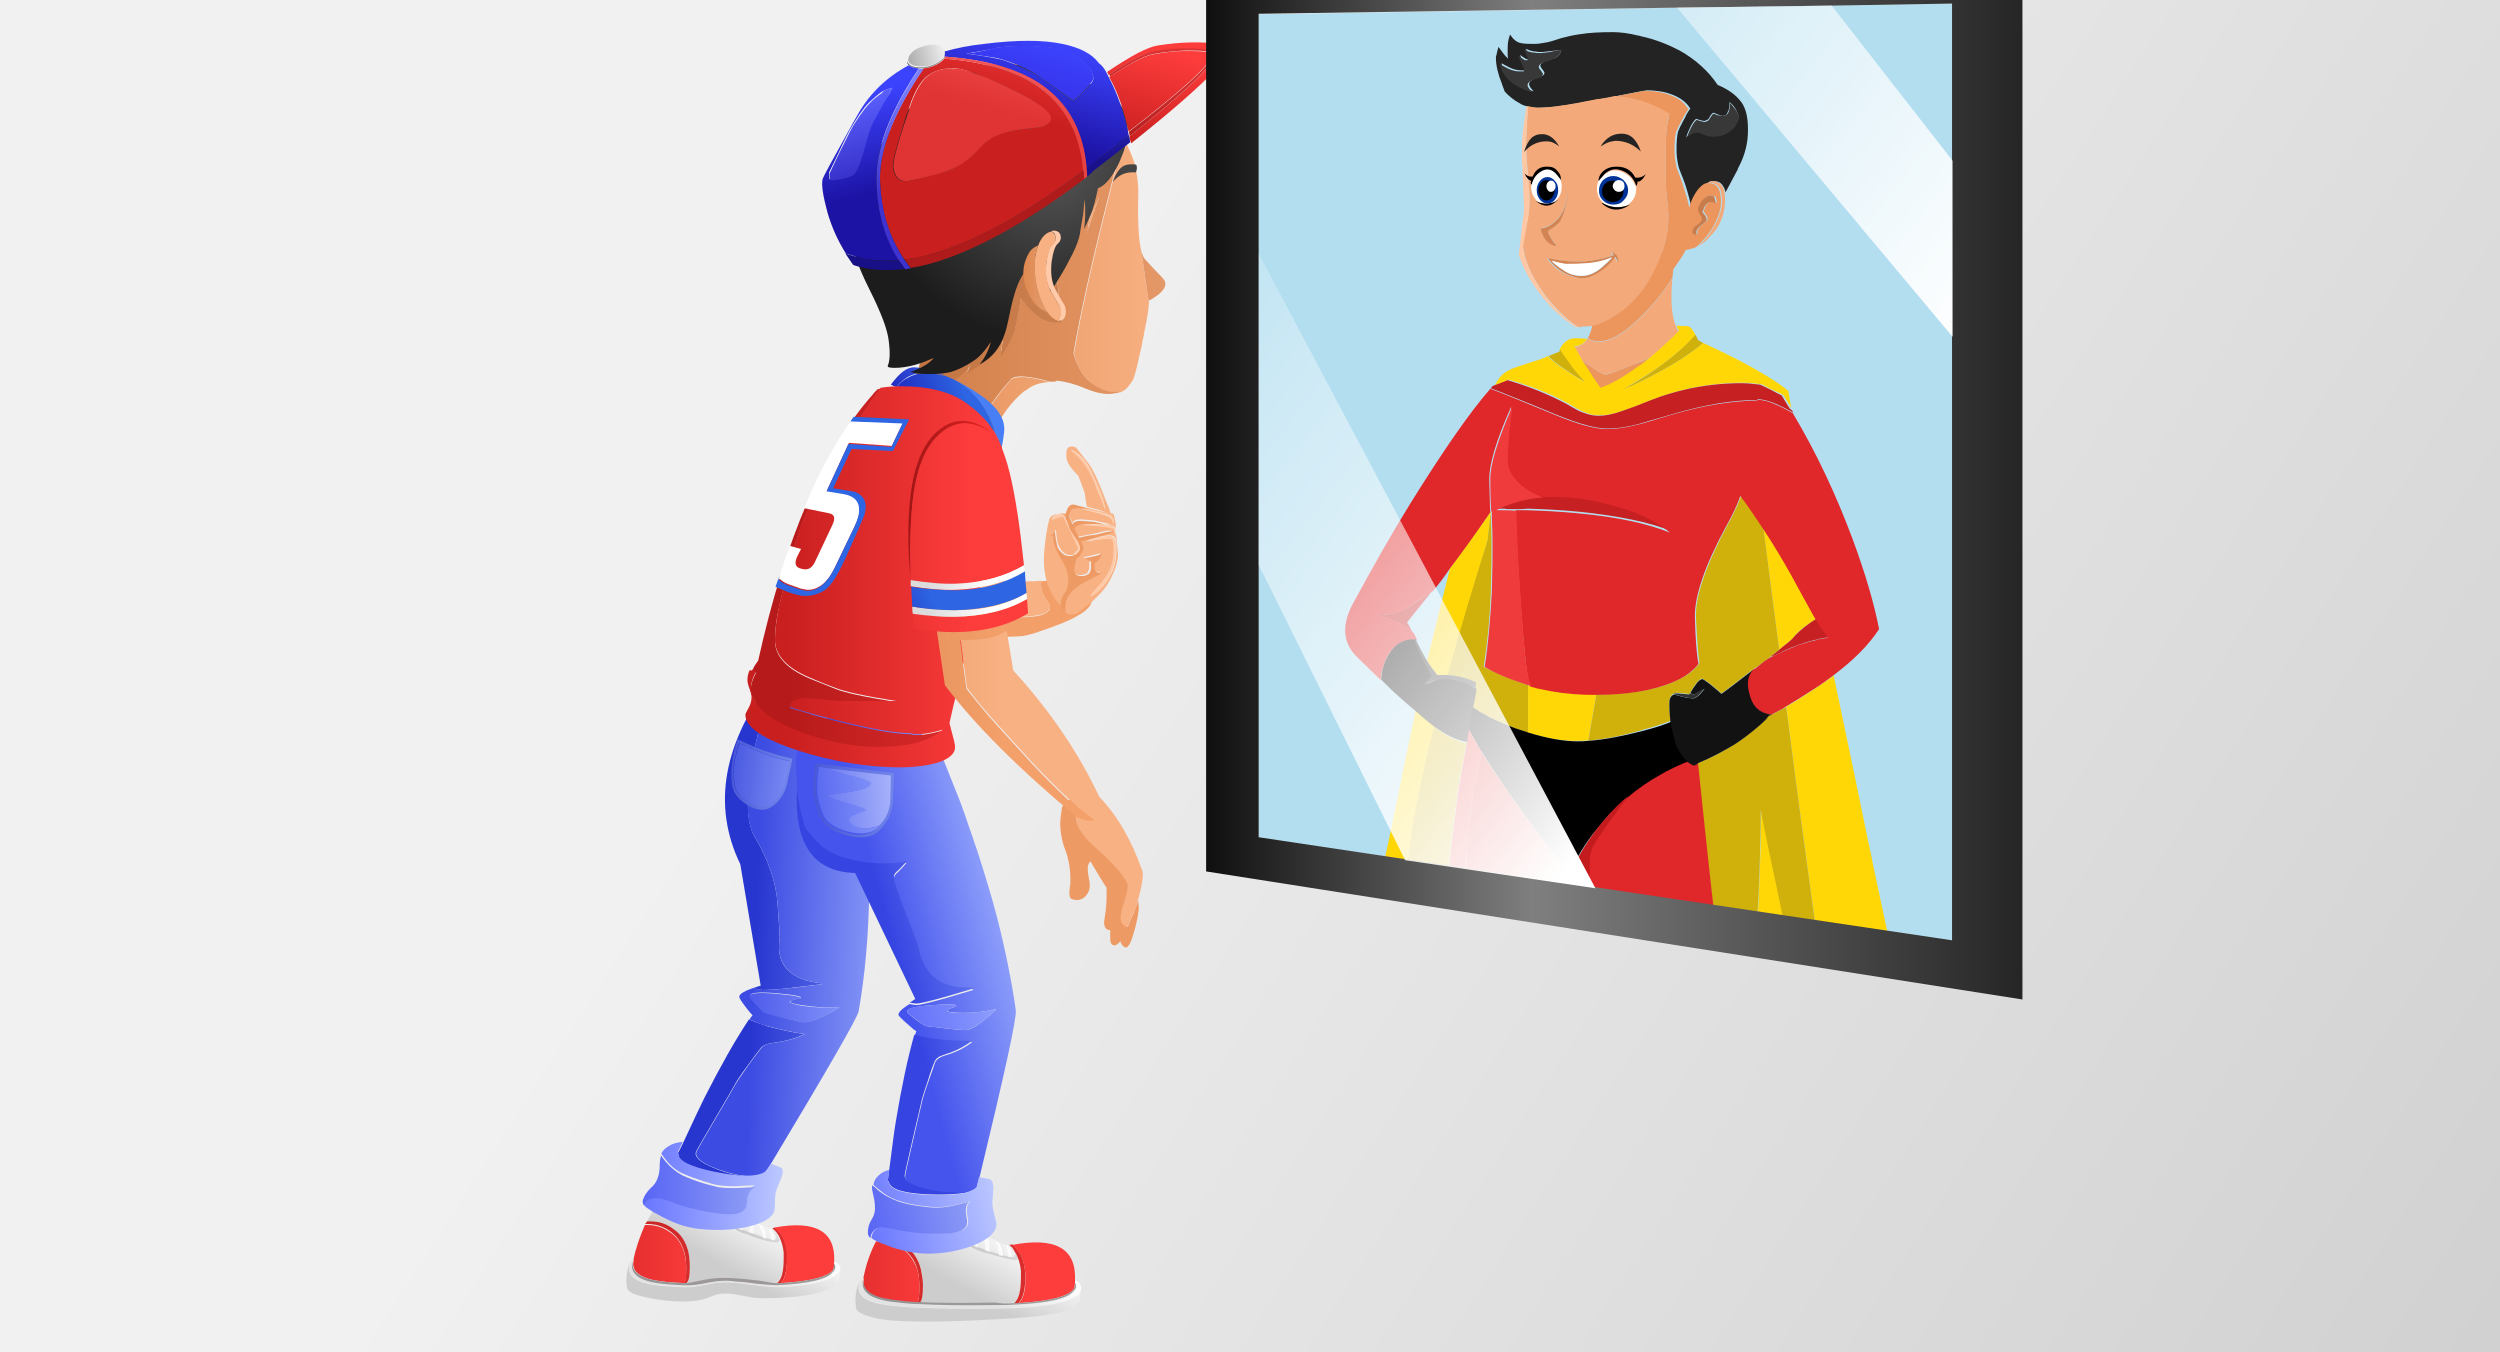 <svg enable-background="new 0 0 490 265" viewBox="0 0 490 265" xmlns="http://www.w3.org/2000/svg" xmlns:xlink="http://www.w3.org/1999/xlink"><rect x="0" y="0" width="490" height="265" fill="#333333" stroke="none"/><linearGradient id="a" gradientUnits="userSpaceOnUse" x1="513.245" x2="177.895" y1="305.369" y2="89.254"><stop offset="0" stop-color="#cdcdcd"/><stop offset="1" stop-color="#f1f1f1"/></linearGradient><clipPath id="b"><path d="m0 0h490v265h-490z"/></clipPath><linearGradient id="c"><stop offset="0" stop-color="#e08950"/><stop offset="1" stop-color="#f8b183"/></linearGradient><linearGradient id="d" gradientUnits="userSpaceOnUse" x1="167.216" x2="228.341" xlink:href="#c" y1="57.905" y2="57.905"/><linearGradient id="e" gradientUnits="userSpaceOnUse" x1="167.216" x2="228.341" y1="50.081" y2="50.081"><stop offset="0" stop-color="#cd7942"/><stop offset="1" stop-color="#e59867"/></linearGradient><linearGradient id="f" gradientUnits="userSpaceOnUse" x1="167.216" x2="228.342" y1="61.855" y2="61.855"><stop offset="0" stop-color="#c2713c"/><stop offset="1" stop-color="#cd8658"/></linearGradient><linearGradient id="g" gradientTransform="matrix(.551 -.103 .186 .535 2167.821 35.901)" gradientUnits="userSpaceOnUse" x1="-3425.857" x2="-3396.199" y1="-568.78" y2="-568.78"><stop offset="0" stop-color="#1c1ab6"/><stop offset="1" stop-color="#487ff7"/></linearGradient><linearGradient id="h" gradientTransform="matrix(.551 -.103 .186 .535 2167.821 35.901)" gradientUnits="userSpaceOnUse" x1="-3425.854" x2="-3396.198" y1="-586.539" y2="-586.539"><stop offset="0" stop-color="#1c1ab6"/><stop offset="1" stop-color="#417af7"/></linearGradient><linearGradient id="i"><stop offset="0" stop-color="#1c1ab6"/><stop offset="1" stop-color="#2d65e2"/></linearGradient><linearGradient id="j" gradientTransform="matrix(.551 -.103 .186 .535 2167.821 35.901)" gradientUnits="userSpaceOnUse" x1="-3425.854" x2="-3396.198" xlink:href="#i" y1="-571.845" y2="-571.845"/><radialGradient id="k" cx="205.617" cy="31.211" gradientUnits="userSpaceOnUse" r="35.395"><stop offset="0" stop-color="#585858"/><stop offset="1" stop-color="#1c1c1c"/></radialGradient><linearGradient id="l" gradientUnits="userSpaceOnUse" x1="71.765" x2="132.893" y1="54.148" y2="54.148"><stop offset="0" stop-color="#e08950"/><stop offset="1" stop-color="#ffcbaa"/></linearGradient><linearGradient id="m" gradientUnits="userSpaceOnUse" x1="71.765" x2="132.893" xlink:href="#c" y1="54.138" y2="54.138"/><linearGradient id="n" gradientUnits="userSpaceOnUse" x1="200.635" x2="205.313" y1="54.646" y2="54.646"><stop offset="0" stop-color="#e08950"/><stop offset="1" stop-color="#e29d70"/></linearGradient><linearGradient id="o" gradientUnits="userSpaceOnUse" x1="178.13" x2="185.582" y1="13.113" y2="11.119"><stop offset="0" stop-color="#696969"/><stop offset=".977" stop-color="#aaa"/></linearGradient><linearGradient id="p" gradientUnits="userSpaceOnUse" x1="177.855" x2="185.309" y1="12.085" y2="10.091"><stop offset="0" stop-color="#aaa"/><stop offset=".977" stop-color="#eee"/></linearGradient><linearGradient id="q" gradientUnits="userSpaceOnUse" x1="173.722" x2="168.573" y1="37.297" y2="18.056"><stop offset="0" stop-color="#1c12a3"/><stop offset=".977" stop-color="#3c43fd"/></linearGradient><linearGradient id="r" gradientUnits="userSpaceOnUse" x1="171.881" x2="166.732" y1="37.789" y2="18.548"><stop offset="0" stop-color="#2e24bb"/><stop offset=".977" stop-color="#5b61ff"/></linearGradient><linearGradient id="s" gradientUnits="userSpaceOnUse" x1="200.804" x2="206.002" y1="27.445" y2="8.183"><stop offset="0" stop-color="#1c12a3"/><stop offset="1" stop-color="#3c43fd"/></linearGradient><linearGradient id="t"><stop offset="0" stop-color="#c91f1f"/><stop offset="1" stop-color="#fd3c3c"/></linearGradient><linearGradient id="u" gradientUnits="userSpaceOnUse" x1="205.616" x2="210.813" xlink:href="#t" y1="24.365" y2="5.103"/><linearGradient id="v" gradientUnits="userSpaceOnUse" x1="192.283" x2="197.48" y1="20.767" y2="1.505"><stop offset="0" stop-color="#e03333"/><stop offset="1" stop-color="#ff5b5b"/></linearGradient><linearGradient id="w" gradientUnits="userSpaceOnUse" x1="199.186" x2="204.384" y1="22.63" y2="3.369"><stop offset="0" stop-color="#e94242"/><stop offset="1" stop-color="#ff6b6b"/></linearGradient><linearGradient id="x" gradientUnits="userSpaceOnUse" x1="178.871" x2="173.722" y1="35.919" y2="16.678"><stop offset="0" stop-color="#3e33d0"/><stop offset=".977" stop-color="#7b80ff"/></linearGradient><linearGradient id="y" gradientUnits="userSpaceOnUse" x1="198.201" x2="203.398" y1="26.743" y2="7.481"><stop offset="0" stop-color="#3226db"/><stop offset="1" stop-color="#3c43fd"/></linearGradient><linearGradient id="z" gradientUnits="userSpaceOnUse" x1="223.237" x2="228.434" y1="29.12" y2="9.858"><stop offset="0" stop-color="#b11d1d"/><stop offset="1" stop-color="#de3232"/></linearGradient><linearGradient id="A" gradientUnits="userSpaceOnUse" x1="168.222" x2="163.073" y1="38.769" y2="19.528"><stop offset="0" stop-color="#181087"/><stop offset=".977" stop-color="#373de7"/></linearGradient><linearGradient id="B" gradientUnits="userSpaceOnUse" x1="216.943" x2="222.14" y1="31.799" y2="12.537"><stop offset="0" stop-color="#19108c"/><stop offset="1" stop-color="#353bde"/></linearGradient><linearGradient id="C" gradientUnits="userSpaceOnUse" x1="200.315" x2="205.512" y1="22.935" y2="3.673"><stop offset="0" stop-color="#af1b1b"/><stop offset="1" stop-color="#de2c2c"/></linearGradient><linearGradient id="D"><stop offset=".278" stop-color="#cdcdcd"/><stop offset="1" stop-color="#f1f1f1"/></linearGradient><linearGradient id="E" gradientUnits="userSpaceOnUse" x1="141.384" x2="148.28" xlink:href="#D" y1="252.557" y2="240.556"/><linearGradient id="F"><stop offset="0" stop-color="#ad1616"/><stop offset="1" stop-color="#d92d2d"/></linearGradient><linearGradient id="G" gradientUnits="userSpaceOnUse" x1="105.597" x2="138.088" xlink:href="#F" y1="245.411" y2="245.441"/><linearGradient id="H" gradientUnits="userSpaceOnUse" x1="105.597" x2="138.089" xlink:href="#t" y1="245.682" y2="245.712"/><linearGradient id="I"><stop offset=".278" stop-color="#e2e2e2"/><stop offset="1" stop-color="#fcfcfc"/></linearGradient><linearGradient id="J" gradientUnits="userSpaceOnUse" x1="141.564" x2="148.461" xlink:href="#I" y1="252.66" y2="240.66"/><linearGradient id="K"><stop offset="0" stop-color="#a3a3a3"/><stop offset=".506" stop-color="#919191"/><stop offset="1" stop-color="#9c9898"/></linearGradient><linearGradient id="L" gradientUnits="userSpaceOnUse" x1="105.593" x2="138.085" xlink:href="#K" y1="249.547" y2="249.577"/><linearGradient id="M"><stop offset=".278" stop-color="#989696"/><stop offset="1" stop-color="#dad9d9"/></linearGradient><linearGradient id="N" gradientUnits="userSpaceOnUse" x1="140.19" x2="147.086" xlink:href="#M" y1="251.87" y2="239.87"/><linearGradient id="O"><stop offset=".278" stop-color="#e0e0e0"/><stop offset="1" stop-color="#fcfcfc"/></linearGradient><linearGradient id="P" gradientUnits="userSpaceOnUse" x1="140.753" x2="147.649" xlink:href="#O" y1="252.194" y2="240.193"/><linearGradient id="Q" gradientUnits="userSpaceOnUse" x1="187.391" x2="194.639" xlink:href="#D" y1="256.473" y2="243.861"/><linearGradient id="R" gradientUnits="userSpaceOnUse" x1="186.129" x2="193.378" xlink:href="#M" y1="255.748" y2="243.136"/><linearGradient id="S" gradientUnits="userSpaceOnUse" x1="149.74" x2="183.908" xlink:href="#F" y1="248.983" y2="249.013"/><linearGradient id="T" gradientUnits="userSpaceOnUse" x1="149.741" x2="183.908" xlink:href="#t" y1="249.285" y2="249.315"/><linearGradient id="U" gradientUnits="userSpaceOnUse" x1="187.588" x2="194.836" xlink:href="#I" y1="256.586" y2="243.975"/><linearGradient id="V" gradientUnits="userSpaceOnUse" x1="149.737" x2="183.904" xlink:href="#K" y1="253.42" y2="253.45"/><linearGradient id="W" gradientUnits="userSpaceOnUse" x1="186.721" x2="193.969" xlink:href="#O" y1="256.088" y2="243.476"/><linearGradient id="X" gradientTransform="matrix(.558 -.052 -.022 .565 1981.539 -211.576)" gradientUnits="userSpaceOnUse" x1="-3270.338" x2="-3218.911" y1="395.619" y2="395.619"><stop offset="0" stop-color="#2836d0"/><stop offset="1" stop-color="#748cf7"/></linearGradient><linearGradient id="Y" gradientTransform="matrix(.558 -.052 -.022 .565 1981.539 -211.576)" gradientUnits="userSpaceOnUse" x1="-3270.339" x2="-3218.911" y1="395.624" y2="395.624"><stop offset="0" stop-color="#3c4be2"/><stop offset="1" stop-color="#95a6fb"/></linearGradient><linearGradient id="Z" gradientTransform="matrix(.558 -.052 -.022 .565 1981.539 -211.576)" gradientUnits="userSpaceOnUse" x1="-3270.336" x2="-3218.914" y1="424.644" y2="424.644"><stop offset="0" stop-color="#505dec"/><stop offset=".878" stop-color="#97a8fe"/></linearGradient><linearGradient id="aa"><stop offset="0" stop-color="#6b78ff"/><stop offset="1" stop-color="#c2ceff"/></linearGradient><linearGradient id="ab" gradientTransform="matrix(.558 -.052 -.022 .565 1981.539 -211.576)" gradientUnits="userSpaceOnUse" x1="-3304.922" x2="-3253.498" xlink:href="#aa" y1="484.649" y2="484.649"/><linearGradient id="ac"><stop offset="0" stop-color="#5a67f5"/><stop offset="1" stop-color="#a0b0f5"/></linearGradient><linearGradient id="ad" gradientTransform="matrix(.558 -.052 -.022 .565 1981.539 -211.576)" gradientUnits="userSpaceOnUse" x1="-3304.921" x2="-3253.499" xlink:href="#ac" y1="483.414" y2="483.414"/><linearGradient id="ae"><stop offset="0" stop-color="#4554ec"/><stop offset="1" stop-color="#a1b3ff"/></linearGradient><linearGradient id="af" gradientUnits="userSpaceOnUse" x1="175.566" x2="202.017" xlink:href="#ae" y1="187.179" y2="180.096"/><linearGradient id="ag" gradientUnits="userSpaceOnUse" x1="176.424" x2="202.875" y1="190.385" y2="183.301"><stop offset="0" stop-color="#3645e2"/><stop offset="1" stop-color="#8ba0fc"/></linearGradient><linearGradient id="ah" gradientUnits="userSpaceOnUse" x1="179.263" x2="205.714" y1="200.987" y2="193.904"><stop offset="0" stop-color="#6572fa"/><stop offset=".89" stop-color="#a1b3ff"/></linearGradient><linearGradient id="ai" gradientUnits="userSpaceOnUse" x1="170.611" x2="197.063" xlink:href="#aa" y1="239.935" y2="232.851"/><linearGradient id="aj" gradientUnits="userSpaceOnUse" x1="170.424" x2="196.875" xlink:href="#ac" y1="239.234" y2="232.15"/><linearGradient id="ak"><stop offset="0" stop-color="#b61a1a"/><stop offset="1" stop-color="#e22d2d"/></linearGradient><linearGradient id="al" gradientUnits="userSpaceOnUse" x1="154.253" x2="193.892" xlink:href="#ak" y1="111.234" y2="111.274"/><linearGradient id="am" gradientUnits="userSpaceOnUse" x1="154.231" x2="193.87" xlink:href="#t" y1="113.199" y2="113.239"/><linearGradient id="an" gradientUnits="userSpaceOnUse" x1="154.204" x2="193.839" xlink:href="#ak" y1="143.075" y2="143.115"/><linearGradient id="ao" gradientUnits="userSpaceOnUse" x1="-368.972" x2="209.526" y1="170.803" y2="170.803"><stop offset="0" stop-color="#d2793f"/><stop offset="1" stop-color="#ee9a64"/></linearGradient><linearGradient id="ap" gradientUnits="userSpaceOnUse" x1="143.813" x2="196.956" y1="139.003" y2="139.003"><stop offset="0" stop-color="#d2793f"/><stop offset="1" stop-color="#f3a06b"/></linearGradient><linearGradient id="aq" gradientUnits="userSpaceOnUse" x1="143.812" x2="196.957" xlink:href="#c" y1="142.15" y2="142.15"/><linearGradient id="ar" gradientUnits="userSpaceOnUse" x1="178.002" x2="194.245" y1="98.122" y2="98.122"><stop offset="0" stop-color="#a11616"/><stop offset="1" stop-color="#e22323"/></linearGradient><linearGradient id="as" gradientUnits="userSpaceOnUse" x1="150.381" x2="190.021" xlink:href="#t" y1="103.44" y2="103.479"/><linearGradient id="at" gradientUnits="userSpaceOnUse" x1="194.402" x2="181.78" y1="115.884" y2="115.875"><stop offset="0" stop-color="#fff"/><stop offset="1" stop-color="#dbdbdb"/></linearGradient><linearGradient id="au" gradientTransform="matrix(.551 -.103 .186 .535 2167.821 35.901)" gradientUnits="userSpaceOnUse" x1="-3460.538" x2="-3430.884" xlink:href="#i" y1="-508.311" y2="-508.311"/><linearGradient id="av"><stop offset="0" stop-color="#3946d0"/><stop offset="1" stop-color="#8297f0"/></linearGradient><linearGradient id="aw" gradientTransform="matrix(.543 -.139 .052 .565 2112.914 247.003)" gradientUnits="userSpaceOnUse" x1="-3510.4" x2="-3459.38" xlink:href="#av" y1="-1017.275" y2="-1017.275"/><linearGradient id="ax" gradientTransform="matrix(.543 -.139 .052 .565 2112.914 247.003)" gradientUnits="userSpaceOnUse" x1="-3510.4" x2="-3459.378" xlink:href="#ae" y1="-1017.219" y2="-1017.219"/><linearGradient id="ay" gradientTransform="matrix(.543 -.139 .052 .565 2112.914 247.003)" gradientUnits="userSpaceOnUse" x1="-3510.399" x2="-3459.379" y1="-1017.224" y2="-1017.224"><stop offset="0" stop-color="#4554ec"/><stop offset="1" stop-color="#c6d1ff"/></linearGradient><linearGradient id="az" gradientTransform="matrix(.558 -.054 -.062 .569 1952.918 -197.275)" gradientUnits="userSpaceOnUse" x1="-3217.103" x2="-3179.423" xlink:href="#av" y1="308.381" y2="308.381"/><linearGradient id="aA" gradientTransform="matrix(.558 -.054 -.062 .569 1952.918 -197.275)" gradientUnits="userSpaceOnUse" x1="-3217.104" x2="-3179.423" y1="308.434" y2="308.434"><stop offset="0" stop-color="#3746d9"/><stop offset="1" stop-color="#8c9dfa"/></linearGradient><linearGradient id="aB" gradientTransform="matrix(.559 .037 0 .562 1990.713 -684.237)" gradientUnits="userSpaceOnUse" x1="-3137.106" x2="-2851.053" y1="1574.489" y2="1574.489"><stop offset="0" stop-color="#101010"/><stop offset=".396" stop-color="#7f7f7f"/><stop offset="1" stop-color="#252525"/></linearGradient><linearGradient id="aC" gradientTransform="matrix(-.515 -.222 .354 -.458 7900.7 -52.703)" gradientUnits="userSpaceOnUse" x1="10808.904" x2="11092.482" y1="-5574.919" y2="-5574.919"><stop offset="0" stop-color="#fff"/><stop offset="1" stop-color="#fff" stop-opacity="0"/></linearGradient><g clip-rule="evenodd" fill-rule="evenodd"><path d="m0 0h490v265h-490z" fill="url(#a)"/><g clip-path="url(#b)"><path d="m225.2 59.5c0 .2-.1.5-.1.8v.2c-.1 1.1-.4 2.6-.8 4.5-.1.2-.1.5-.1.7-.2.7-.3 1.4-.4 2s-.3 1.2-.4 1.7c-.6 2.9-1.1 4.5-1.3 5-.5.8-1 1.5-1.6 2-.3.2-.6.4-.9.5-.4 0-.7.1-1.1 0-1.4-.1-2.9-.6-4.3-1.6-1.8-1.3-3.1-3.3-3.7-6 1.3-7.7 3.7-18.4 7.2-32.1.7-2.8 1.2-4.9 1.5-6.2.8-1.5 1.3-2.4 1.6-2.8.9 1.8 1.4 3.2 1.6 4 .5 2.1.8 4.3.7 6.5-.1 2.7 0 5.1.1 6.9.1 1.5.3 2.7.5 3.6zm-34.8 28.1c1.2-4.4 3.8-8.7 7.6-13 .1-.1.1-.2.1-.2.6-.4 1.4-.5 2.6-.5 1.3.1 3 .4 5.1 1-1.9 0-3.5.6-4.7 1.6-.1 0-.1.1-.2.1s-.1.1-.2.1c-2.5 2.1-4.5 4.8-6 8.1-.8 1.8-2.2 2.8-4.3 2.8zm22.7-42.3c.2-.8.4-1.5.4-2.3.7-1.7 1.4-3.2 2-4.5-.8 2.3-1.8 4.9-2.8 8.1.1-.6.3-1 .4-1.3z" fill="url(#d)"/><path d="m213.1 45.3c-.1.3-.2.7-.4 1.2 1.1-3.1 2-5.8 2.8-8.1-.6 1.4-1.3 2.9-2 4.5-.1.9-.2 1.7-.4 2.4zm-7.3 29.5c-2.1-.6-3.8-.9-5.1-1-1.2-.1-2.1.1-2.6.5.1 0 0 .1-.1.2-3.9 4.3-6.4 8.6-7.6 13-1.8 0-4.1-.6-6.8-1.9-5.5-2.7-7.2-6.1-5.1-10.3.7.1 1.3.1 1.8.1 2.9 0 5.2-.5 7.1-1.4 1.5-.8 2.5-1.7 2.8-2.9 0 0-.1.3-.3.9s-.3.9-.3.9c1.9-1.1 3-1.8 3.5-2.2 1.4-1.1 2.6-2.6 3.5-4.3v.2c-.1.2-.1.5-.2.9-.1.6-.1.9-.2 1.2v1c1.3-2 2.2-3.8 2.8-5.6.3-1.2.7-3.2 1.1-5.9.6.9 1.3 1.7 2.1 2.5 1.6 1.5 3.1 2.3 4.5 2.3h1.4c0-.1-.4-3.5-1.1-10.2-.2-1.9-.4-3.5-.5-4.7l-33.1 9.2c-3.8-4.6-4.7-9.5-2.6-14.5 2.4-5.8 5.4-12.2 9.1-19.1 3.6-7 9-10.7 16.2-11.2s13.5 2 19 7.5c1.5 1.5 2.8 3.1 3.9 4.7.7 1.3 1.2 2.4 1.7 3.4-.3.4-.9 1.3-1.6 2.8-.3 1.3-.8 3.4-1.5 6.2-3.5 13.7-5.9 24.4-7.2 32.1.7 2.7 1.9 4.7 3.7 6 1.5 1 2.9 1.6 4.3 1.6h1.1c-.3.1-.7.3-1.1.3-1.5.3-3.3 0-5.5-.9-2.1-.9-4-1.4-5.7-1.6-.4.3-.9.2-1.4.2zm19.4-15.3-1.5-10.3c.2.8.5 1.4.8 1.7 1.1 1.2 2.2 2.4 3.3 3.5s.7 2.3-1.1 3.6c-.7.5-1.2.8-1.5.9z" fill="url(#e)"/><path d="m173.4 57.5 33.1-9.2c.1 1.2.3 2.8.5 4.7.7 6.7 1.1 10.1 1.1 10.2h-1.4c-1.5 0-3-.8-4.5-2.3-.8-.8-1.5-1.6-2.1-2.5-.4 2.8-.8 4.8-1.1 5.9-.5 1.7-1.4 3.6-2.8 5.6v-1c.1-.2.1-.6.2-1.2.1-.4.1-.8.2-.9v-.2c-.9 1.8-2.1 3.2-3.5 4.3-.5.4-1.6 1.1-3.5 2.2 0 0 .1-.3.3-.9s.3-.9.3-.9c-.4 1.1-1.3 2.1-2.8 2.9-1.8.9-4.2 1.4-7.1 1.4-.5 0-1.2 0-1.8-.1.1-.3.3-.7.5-1 2.8-4.7 1.6-9.7-3.8-14.9-.6-.8-1.2-1.5-1.8-2.1z" fill="url(#f)"/><path d="m222.6 33.8c-1.9-.2-3.4.5-4.5 1.9.4-1.2.9-2.1 1.5-2.7s1.3-.8 2.3-.8c.3 0 .6 0 .8.1.2.4.2.9-.1 1.5z" fill="#444"/><path d="m195.7 87.6c-.8-4.7-2.8-8.4-5.8-11.1-.9-.8-2-1.5-3.2-2.2 1 .5 2.1 1 3.2 1.7.4.2.9.5 1.3.8 1.9 1.2 3.3 2.4 4.3 3.7s1.5 2.7 1.3 4.3-.4 2.9-.8 3.8z" fill="url(#g)"/><path d="m175.7 75.9-1.1-.5c1.7-2.3 3.2-3.5 4.7-3.4 1.8.1 3.8.7 6 1.6-2-.4-3-.6-3-.6-1.6-.1-3.1.2-4.4.9-.9.6-1.6 1.2-2.2 2z" fill="url(#h)"/><path d="m195.7 87.6-20-11.6c.5-.8 1.3-1.5 2.3-2 1.3-.7 2.8-1 4.4-.9 0 0 1 .2 3 .6.1 0 .1.1.2.1.4.2.8.3 1.2.5 1.2.6 2.2 1.3 3.2 2.2 2.9 2.7 4.9 6.3 5.7 11.1z" fill="url(#j)"/><path d="m195.9 12.8c5-.4 10.4.6 16 2.9s8.6 4.8 9 7.6c.3 2 .1 4-.6 6.2-.3.8-.6 1.6-1 2.5-1.3 2.7-2.7 4.4-4.1 4.9-.2.9-.4 1.9-.7 3-.2.7-.4 1.4-.7 2.1-.4.9-.8 1.9-1.3 2.9.1-1 .2-2 .2-2.9 0-1 0-1.9-.1-2.8 0-.1 0-.2 0-.3-.1 1-.2 2-.3 3.1-.2 1.1-.4 2.3-.6 3.5v.1.1c-.2 1.1-.7 2.5-1.5 4.1-.7 1.4-1.5 2.9-2.6 4.7-.1.2-.7 1.1-1.8 2.9-.2-4.2-.7-7-1.7-8.5-.4.5-.9 1.1-1.5 1.8s-1.4 1.9-2.4 3.6-1.8 4.5-2.6 8.6c-.2.9-.4 1.8-.7 2.6-.9 2.7-2.4 4.5-4.5 5.7-.1.1-.3.1-.4.2.5-.6.9-1.2 1.2-1.8.5-.9.8-1.8 1-2.6-1.1 1.7-2.2 3-3.5 3.8-1.5 1-3 1.7-4.3 2.1-.9.2-2 .4-3.5.4-.4 0-.9 0-1.4 0-1.1 0-2.1-.1-3-.4 0 0 0 0-.1 0 .3-.1.7-.2 1.1-.4 1.5-.6 2.6-1.3 3.4-2.2 0 0 0-.1.1-.1 0 0 0 0-.1 0-.9.4-2.1.9-3.5 1.3-1.5.4-2.8.6-4 .6-.9 0-1.4-.1-1.4-.3v-.1c.4-.9.5-2.5.2-4.8-.2-2.2-1.5-5.6-3.8-10.2s-3.4-7.8-3.2-9.6c.1-1.5.2-2.9.3-4 0-.2 0-.4 0-.6 0-1.2.1-2.3.4-3.3.4-1.1.7-2 .9-2.7 3-7.8 6.8-13.5 11.4-16.9 5.5-4.2 10.7-6.4 15.7-6.8z" fill="url(#k)"/><path d="m207.2 62.8c.5-.2.7-.8.7-1.7 0-.4-.1-.9-.3-1.3-.3-.5-.9-1.4-1.7-2.9-.8-1.4-1.1-3.2-.8-5.4.2-2 .6-3.2 1.3-3.7.4-.4.6-.9.5-1.3-.1-.5-.2-.8-.4-.9s-.3-.2-.5-.3c.2 0 .4-.1.5-.1.4 0 .7.1 1 .3.2.2.4.5.4.9.1.4-.1.9-.5 1.3-.6.4-1 1.7-1.3 3.7-.2 2.2 0 3.9.8 5.4.8 1.4 1.3 2.4 1.7 2.9.2.4.3.9.3 1.3 0 1.2-.4 1.8-1.2 1.8-.1.1-.3.1-.5 0z" fill="url(#l)"/><path d="m207.2 62.8c-.7-.2-1.3-.8-1.9-1.6-.3-.4-.6-1-.9-1.6-1.1-2.3-1.6-4.8-1.6-7.5 0-1.5.2-2.8.7-4 .1-.2.1-.3.2-.5.6-1.3 1.4-2 2.3-2.2.2.1.4.1.5.3.2.2.4.5.4.9.1.4-.1.9-.5 1.3-.6.4-1 1.7-1.3 3.7-.2 2.2 0 3.9.8 5.4.8 1.4 1.3 2.4 1.7 2.9.2.4.3.9.3 1.3 0 .9-.2 1.4-.7 1.6z" fill="url(#m)"/><path d="m203.5 48.1c-.5 1.2-.7 2.5-.7 4 0 2.7.5 5.2 1.6 7.5.3.6.6 1.2.9 1.6-.5-.2-1-.4-1.5-.8-.7-.5-1.3-1.2-1.8-2.1-.9-1.4-1.3-2.9-1.4-4.3s.2-2.7.8-3.9c.2-.4.4-.8.7-1.1.4-.4.9-.7 1.4-.9z" fill="url(#n)"/><path d="m185.3 10.2c.1.3.1.6 0 .9-.1.1-.2.3-.3.4s-.2.3-.4.4c-.6.6-1.5 1-2.5 1.3-.4.1-.8.2-1.2.2-.3 0-.6 0-.9 0-.2 0-.5 0-.7-.1-.5-.1-.9-.3-1.2-.5-.2-.2-.3-.4-.3-.6 0-.1 0-.1 0-.2.1.3.3.5.5.7s.5.3.9.4c.3.1.6.1.9.1h.9c.3 0 .6-.1 1-.2 1-.3 1.9-.7 2.5-1.3.1-.1.1-.1.2-.1.1-.1.3-.3.3-.4.3-.4.4-.7.3-1z" fill="url(#o)"/><path d="m185.3 10s0 .1.1.1c0 .3-.1.6-.2.9-.1.1-.2.3-.3.4-.1 0-.1.1-.2.1-.6.6-1.5 1-2.5 1.3-.3.1-.6.2-1 .2-.3 0-.6 0-.9 0s-.6-.1-.9-.1c-.4-.1-.7-.2-.9-.4-.3-.2-.4-.4-.5-.7 0-.3.1-.7.3-1 .1-.2.3-.3.4-.5.6-.6 1.4-1 2.5-1.3 1-.3 2-.3 2.8-.1.6.4 1.1.7 1.3 1.1z" fill="url(#p)"/><path d="m180.1 13.4c-2 3-3.7 5.9-5 8.7-2.3 4.9-3.4 9.3-3.3 13.3.1 6.1 1.6 11.3 4.4 15.6-2.8.2-5.4.1-7.7-.5-.4-.1-1.3-.4-2.7-.8-1.7-2.7-2.8-5.3-3.6-8-.9-3.3-1.2-5.4-1-6.4v-.1c.2-.7 2-3.9 5.1-9.5.6-1.1 1.2-2.2 1.9-3.4 2.3-4 5.6-7.2 9.9-9.5.3.2.6.4 1.2.5.3.1.5.1.8.1zm-5.2 3.8c-1.1.3-1.8.6-2.1.8-1 .7-1.8 1.5-2.5 2.1-.6.6-1.2 1.4-1.9 2.4-.6.9-1.2 1.9-1.9 3.1-.5.9-.9 1.8-1.4 2.8-.6 1.3-1.5 3.1-2.6 5.4v1.3h1.1c1.9-.2 3-.5 3.6-1 .5-.4 1.1-1.5 1.6-3.3.9-3.2 1.4-5.2 1.8-6 .1-.3.3-.7.6-1.3.5-.9 1.2-2.2 2.1-3.8.8-.9 1.3-1.8 1.6-2.5z" fill="url(#q)"/><path d="m174.9 17.2c-.3.7-.8 1.6-1.5 2.7-.9 1.6-1.6 2.8-2.1 3.8-.3.5-.5 1-.6 1.3-.3.8-.9 2.8-1.8 6-.6 1.8-1.1 2.8-1.6 3.3-.5.4-1.7.7-3.6 1h-1.1v-1.3c1.1-2.3 1.9-4.1 2.6-5.4.5-1 1-2 1.4-2.8.6-1.2 1.3-2.2 1.9-3.1.7-1 1.3-1.8 1.9-2.4.6-.7 1.5-1.4 2.5-2.1.2-.5.9-.7 2-1z" fill="url(#r)"/><path d="m216.8 14.1c.1.2.2.4.3.6.1.1.1.3.2.4 1.6 3 2.9 6.6 3.8 10.7 0 .2.1.4.1.7-2.1 1.7-4.4 3.5-6.9 5.4-.4.3-.9.7-1.3 1 0 0-.1.1-.1.1-.9-10-6.2-16.6-16.1-19.8-3.4-1.1-7.3-1.8-11.7-2.1.1-.3.1-.6.1-.9 0-.1 0-.1-.1-.1 2.4-.7 5-1.2 7.8-1.5 6.4-.8 11.5-.8 15.3 0 3.4.7 5.8 1.9 7.2 3.8.6.4 1 1 1.4 1.7zm-27.4-3.6c3.6.5 5.7.9 6.1 1 1 .2 2.1.6 3.1 1 1.4.6 2.9 1.3 4.4 2.1.8.4 2.2 1.5 4.4 3.1 1.9 1.4 2.9 2.1 3.1 2.1l1.9-1.8c1.3-1.3 1.9-2.1 1.9-2.6 0-1.2-.9-2.5-2.8-3.9-.6-.4-1.1-.7-1.5-1-1.1-.4-2.1-.8-3.2-1-.2 0-.5-.1-.7-.1-1.4-.2-3.3-.3-5.7-.3-2.7 0-4.5.1-5.4.4-1.9.4-3.8.7-5.6 1z" fill="url(#s)"/><path d="m177.3 50.9c-3-4.3-4.6-9.3-4.8-15.2-.2-4.1 1-8.7 3.6-14 1.3-2.6 2.9-5.4 4.9-8.3.4 0 .8-.1 1.2-.2 1-.3 1.9-.7 2.5-1.3.1-.1.3-.3.4-.4 4.1.3 7.8 1 11 2 10 3.2 15.4 9.8 16.3 19.9-11.2 8.3-20.8 13.7-29.1 16.2-1.7.5-3.2.9-4.8 1.1-.4.1-.7.2-1.2.2zm43.9-25.1c-.9-4.2-2.1-7.7-3.8-10.7 4-2.6 6.8-4.1 8.4-4.4 2.2-.4 4.3-.7 6.3-.7 1.6 0 3.1 0 4.6.2.6.1.8.3.7.8-.3 1.8-5.7 6.7-16.2 14.8zm.2.9c13.6-10.8 19-16.4 16-16.8-3.6-.5-7.3-.4-11.3.2-1.8.3-4.7 1.8-8.8 4.6-.1-.2-.2-.4-.3-.6 4.6-3.1 7.9-4.9 10-5.2 4.5-.7 8.7-.8 12.8-.2 3.6.5-2.4 6.9-18.1 19.4-.2-.6-.3-1-.3-1.4zm-33.3-13.2c-1-.1-1.5-.2-1.5-.1-2.1 0-3.8.6-5.1 1.7-1 .9-1.9 2.3-2.7 4.3-.2.4-.3.9-.5 1.4-.5 1.3-1 2.8-1.5 4.5-1.2 3.8-1.8 6.2-1.8 7.2 0 .7.2 1.3.5 1.9.4.8 1.1 1.1 2 1.1.5 0 1.6-.2 3.1-.6 2.4-.7 3.8-1.1 4.1-1.1 1.1-.3 2.2-.7 3.3-1.4 1.3-.8 2.5-1.7 3.3-2.7 1.1-1.3 2.2-2.2 3.5-2.9.9-.5 2.1-.9 3.7-1.2 1-.2 2.6-.4 4.8-.6 1.8-.3 2.6-.9 2.6-1.8 0-1.4-3-3.5-9-6.3-1.6-.8-3.1-1.4-4.5-2-.9-.4-1.7-.7-2.5-.9-.3-.1-.7-.2-1-.3-.1 0-.4-.1-.8-.2zm-1.4-.1c0 .2 0 .3-.1.2s-.1-.2.1-.2z" fill="url(#u)"/><path d="m186.7 13.4c-.1 0-.2.1-.1.2 0 .1.1 0 .1-.2zm1.4.1c.4.1.7.1.9.2.3.1.6.2 1 .3.8.3 1.6.6 2.5.9 1.4.5 2.8 1.2 4.5 2 6 2.8 9 4.9 9 6.3 0 .9-.9 1.5-2.6 1.8-2.2.2-3.9.4-4.8.6-1.5.3-2.7.7-3.7 1.2-1.2.6-2.4 1.6-3.5 2.9-.9 1-2 1.9-3.3 2.7-1.1.6-2.2 1.1-3.3 1.4-.3.1-1.7.5-4.1 1.1-1.6.4-2.6.6-3.1.6-.9 0-1.6-.4-2-1.1-.3-.6-.5-1.2-.5-1.9 0-1.1.6-3.5 1.8-7.2.6-1.7 1.1-3.2 1.5-4.5.2-.5.3-.9.5-1.4.8-1.9 1.7-3.4 2.7-4.3 1.3-1.2 3-1.7 5.1-1.7 0 0 .4 0 1.4.1z" fill="url(#v)"/><path d="m213 32.9c0 .6.1 1.1.1 1.7-.2.2-.4.3-.7.5 0-.6-.1-1.1-.1-1.7-.9-10.1-6.3-16.8-16.3-19.9-3.2-1-6.9-1.7-11-2 .1-.1.2-.3.3-.4 4.4.3 8.3 1 11.7 2.1 9.8 3.1 15.1 9.7 16 19.7z" fill="url(#w)"/><path d="m176.2 51.1c-2.8-4.3-4.3-9.5-4.4-15.6-.1-4 1-8.4 3.3-13.3 1.3-2.8 3-5.7 5-8.7h.9c-2 2.9-3.6 5.7-4.9 8.3-2.6 5.3-3.8 10-3.6 14 .3 5.9 1.9 10.9 4.8 15.2.4.5.8 1.1 1.2 1.6-.4.1-.8.1-1.1.2-.4-.6-.8-1.2-1.2-1.7z" fill="url(#x)"/><path d="m189.4 10.5c1.8-.2 3.7-.6 5.6-1.1 1-.2 2.8-.4 5.4-.4 2.3 0 4.2.1 5.7.3.2 0 .5.1.7.1 1.1.2 2.2.5 3.2 1 .4.3 1 .6 1.5 1 1.9 1.4 2.8 2.7 2.8 3.9 0 .5-.7 1.3-1.9 2.6l-1.9 1.8c-.2 0-1.2-.7-3.1-2.1-2.2-1.6-3.6-2.6-4.4-3.1-1.5-.9-3-1.6-4.4-2.1-1.1-.4-2.1-.7-3.1-1-.4-.1-2.5-.4-6.1-.9z" fill="url(#y)"/><path d="m221.4 26.7c0-.1 0-.1 0-.2-.1-.2-.1-.5-.1-.7 10.5-8.1 15.9-13 16.3-14.9.1-.5-.2-.7-.7-.8-1.5-.2-3-.2-4.6-.2-2 .1-4.1.3-6.3.7-1.7.3-4.5 1.8-8.4 4.4-.1-.1-.1-.3-.2-.4 4.1-2.8 7.1-4.3 8.8-4.6 4-.7 7.8-.7 11.3-.2 2.8.5-2.5 6.1-16.1 16.9z" fill="url(#z)"/><path d="m176.2 51.1c.4.6.8 1.1 1.2 1.6-3.2.4-6.2.3-8.9-.4-.4-.1-.9-.2-1.3-.4-.5-.7-1-1.5-1.5-2.2 1.4.4 2.4.7 2.7.8 2.4.6 5 .8 7.8.6z" fill="url(#A)"/><path d="m213.1 34.6c0-.6-.1-1.2-.1-1.7 0 0 .1-.1.1-.1.4-.3.9-.7 1.3-1 2.5-1.9 4.8-3.7 6.9-5.4v.2c.1.4.2.9.2 1.3-2.2 1.7-4.6 3.6-7.2 5.6-.3.4-.8.8-1.2 1.1z" fill="url(#B)"/><path d="m178.5 52.5c-.4-.5-.8-1.1-1.2-1.6h.1c.4-.1.8-.1 1.1-.2 1.5-.3 3.1-.6 4.8-1.1 8.2-2.5 17.9-7.9 29.1-16.2 0 .5.1 1.1.1 1.7-11.2 8.4-20.9 13.8-29.2 16.3-1.7.5-3.3.9-4.8 1.1z" fill="url(#C)"/><path d="m189.9 119.8c.6.1 1.2.3 1.8.4 2.7.5 5.2.8 7.6.8 2.7 0 4.5-.2 5.4-.7.8-.4 1.2-.9 1.1-1.3-.1-.5-.3-.9-.7-1.4s-.7-1.1-.9-1.9-.2-1.4-.1-1.8h.6c.3-.1.6-.1.9-.2h.1c.3-.1.6-.2 1-.3.1 0 .2-.1.2-.1.5-.1 1.2-.2 2.2-.2.9 0 1.8.3 2.9.9 1 .6 1.7 1.6 2 3.2s-1.6 3.2-5.7 4.9c-4.1 1.6-6.8 2.5-8.2 2.6s-2.4.1-2.9.1c-1.7 0-3.8-.3-6.3-.9-.5-.1-1-.2-1.4-.4-.1-1.1.1-2.3.4-3.7z" fill="#f29f69"/><path d="m204.1 113.8c-.1.4-.1 1 .1 1.8s.5 1.5.9 1.9c.4.5.6.9.7 1.4.1.4-.3.9-1.1 1.3s-2.6.7-5.4.7c-2.3 0-4.8-.3-7.6-.8-.6-.1-1.2-.3-1.8-.4.2-.8.4-1.7.6-2.7.3-1.3.6-2.3.9-3.1h3.8c1.8 0 2.8.1 3 .1h-.1.1c1.4 0 2.7 0 3.8-.1.6.1 1.3 0 2.1-.1z" fill="#f8b183"/><path d="m152.9 243c.3.8.5 1.6.6 2.5v1.2c0 2.5-.4 4.1-1.3 4.8-.5-.1-1.7-.2-3.4-.4s-3.6-.4-5.5-.5c-2-.1-3.7 0-5.1.3-1.5.3-2.7.5-3.7.7.5-.3.7-1.4.7-3.2 0-1.1-.1-2.1-.3-3-.5-1.9-1.4-3.3-2.9-4.4-1.4-1-2.9-1.5-4.4-1.5-.3 0-.6 0-.8 0 .4-.9 1-1.8 1.5-2.7h11.8c.3.1.6.2 1 .3.1.1.2.3.3.4s.2.2.2.3c.4.5.7.9.8 1.3.1.3.3.6.6.9.1.1.2.2.2.3l.5.5c.2.2.5.4.7.5.3.1.6.3.9.4.3.1.7.2 1.3.4.1.1.3.1.4.2s.2.1.3.1c.6.2 1.2.4 1.9.6.1 0 .2.1.3.1s.3 0 .4.1c.3.1.6.1.9.2s.5.1.7.1h.5c.2 0 .3-.1.4-.2.5-.2.5-.2.5-.3zm-9.6-5.3c.2.2.4.4.6.7.4.6.6 1.2.7 2v.3c-.2-.1-.4-.3-.5-.4 0 0 0 0-.1 0-.2-.2-.5-.5-.7-.8-.3-.4-.5-.6-.5-.9-.1-.4-.4-.8-.8-1.3.4 0 .9.2 1.3.4zm.9.2c.7.2 1.4.5 2 .8.1.1.1.2.2.2.3.5.5 1.1.5 1.8v.4l-.1.4c-.6-.2-1-.4-1.3-.5 0-.2 0-.4 0-.6-.1-.9-.4-1.6-.9-2.2-.2 0-.3-.1-.4-.3zm3.5 4c0-.1 0-.2 0-.3 0-.2 0-.5 0-.7-.1-.7-.2-1.3-.4-1.7.4.2.9.4 1.3.6.3.4.6.9.8 1.4.1.4.2.9.2 1.3-.8-.2-1.4-.4-1.9-.6zm3.5 1c-.2 0-.5-.1-.9-.2 0-.5-.1-1-.2-1.4-.1-.3-.3-.7-.5-1 0 0 0 0 0-.1.3.2.6.3 1 .5.1.2.3.4.4.7 0 .5.1 1 .2 1.5zm.6.1c0-.5-.1-1-.3-1.4-.1-.1-.1-.2-.2-.4-.1-.1-.2-.3-.4-.5.1 0 .2 0 .3-.1.1.2.3.4.4.5.1.2.2.3.3.4.2.4.3.6.3.8 0 .1 0 .2-.1.3 0 .3-.1.4-.3.4zm-28.4 4.7c-.6 2.3 1.1 3.7 5.1 4.2 1.4.2 3.1.3 5.1.4h1c.5 0 1 0 1.6-.1.5-.1 1.6-.3 3.3-.6 1.7-.4 4-.3 6.8.1s5.1.6 6.9.6c6.5-.4 10.2-1.2 11.1-2.7 0 0 .1-.1.2-.2s.2-.3.2-.5v-.1c0 .8-.1 1.6-.3 2.3s-1.3 1.4-3 2c-1.8.6-4.2 1-7.3 1.2s-5 .2-5.9.1-2.3-.4-4.1-.7c-1.9-.3-3.5-.2-4.9.5-1.4.6-3.2.9-5.5.9-2.2 0-4.6-.3-7-.8s-3.7-1.1-3.8-1.9-.2-1.4-.1-1.9c0-.5.1-1.2.3-2 .1-.3.2-.6.3-.8z" fill="url(#E)"/><path d="m126.8 239.4h.8c1.6 0 3.1.5 4.4 1.5 1.5 1 2.4 2.5 2.9 4.4.2.9.3 1.9.3 3 0 1.9-.2 2.9-.7 3.2-.1 0-.3 0-.4 0 .3-.5.4-1.5.4-2.9 0-1.2-.1-2.3-.4-3.3-.5-1.7-1.4-3-2.8-4s-2.9-1.4-4.5-1.4c-.1 0-.3 0-.4 0 .2-.1.3-.3.4-.5zm26.2 12.1c-.2 0-.5 0-.7 0 .9-.7 1.3-2.3 1.3-4.8 0-.4 0-.8 0-1.2-.1-.9-.3-1.8-.6-2.5-.2-.5-.4-.9-.7-1.3-.1-.2-.3-.3-.4-.5-.2-.2-.4-.3-.5-.5h.1c.1 0 .3-.1.4-.1.9.8 1.5 1.6 1.8 2.4s.5 1.6.6 2.5v1.2c-.1 2.5-.5 4.1-1.3 4.8z" fill="url(#G)"/><path d="m134.2 251.5c-1.9-.1-3.5-.2-4.9-.4-3.7-.5-5.4-1.8-5.2-3.8 0-.1 0-.2 0-.2.5-2.4 1.3-4.7 2.3-7h.4c1.6 0 3.1.4 4.5 1.4 1.4.9 2.3 2.3 2.8 4 .3 1 .4 2.1.4 3.3.1 1.2-.1 2.2-.3 2.7zm29.3-4.2v.4c0 .3-.1.6-.1.9v.1c-.8 1.5-4.2 2.4-10.4 2.8.8-.7 1.2-2.3 1.2-4.8 0-.4 0-.8 0-1.2-.1-.9-.3-1.7-.6-2.5s-.9-1.6-1.8-2.4c8.1-1.5 12 .8 11.7 6.7z" fill="url(#H)"/><path d="m163.5 247.7c0-.1 0-.3 0-.4.5.1.9.4 1.1.8.1.1.1.3.1.5v.1.1c-.1.2-.1.4-.2.5s-.1.2-.2.2c-1 1.4-4.7 2.3-11.1 2.7-1.8 0-4.2-.2-6.9-.6-2.8-.4-5.1-.4-6.8-.1-1.7.4-2.8.6-3.3.6-.5.1-1 .1-1.6.1-.5 0-.9 0-1 0-2-.1-3.7-.3-5.1-.4-4-.5-5.7-1.9-5.1-4.2.2-.4.5-.6.8-.8v.2c-.6 2.3 1 3.7 4.9 4.2 1.3.2 3 .3 4.9.4h.4c1 0 2.6-.1 4.6-.5s3.9-.5 5.5-.2h.1c.5 0 1.8.2 3.8.4s3.4.4 4 .3c6.5-.3 10.2-1.2 11.1-2.7 0 0 .1-.1.2-.2s.1-.3.2-.5c-.1 0-.2-.2-.4-.5z" fill="url(#J)"/><path d="m152.3 251.5h.7c6.2-.4 9.6-1.3 10.4-2.8v-.1c0-.3.1-.6.1-.9.2.3.2.5.2.8-.1.2-.1.4-.2.5s-.1.2-.2.2c-.9 1.5-4.6 2.4-11.1 2.7-.6 0-1.9-.1-4-.3-2-.3-3.3-.4-3.8-.4 0 0 0 0-.1 0-1.7-.3-3.5-.2-5.5.2s-3.5.6-4.6.5c-.1 0-.3 0-.4 0-1.9-.1-3.5-.2-4.9-.4-3.9-.6-5.5-2-4.9-4.2-.2 2 1.5 3.3 5.2 3.8 1.3.2 2.9.3 4.9.4h.4c1-.1 2.2-.4 3.7-.7s3.2-.4 5.1-.3 3.8.3 5.5.5c1.8.3 2.9.5 3.5.5z" fill="url(#L)"/><path d="m151.2 242.9c.3 0 .5.1.6.1.1 0 .2-.1.3-.2s.1-.2.1-.3-.1-.4-.3-.8c-.1-.1-.2-.3-.3-.4-.1-.2-.3-.4-.4-.5.2.1.4.3.5.5.2.2.3.4.4.5.2.4.5.8.7 1.3 0 .1-.1.1-.1.2-.1.1-.2.2-.4.2-.1 0-.3 0-.5 0s-.4-.1-.7-.1c-.3-.1-.5-.1-.9-.2-.1 0-.3-.1-.4-.1s-.2-.1-.3-.1c-.7-.2-1.4-.4-1.9-.6-.1 0-.2-.1-.3-.1-.2-.1-.3-.1-.4-.2-.6-.2-1-.3-1.3-.4-.3-.1-.6-.3-.9-.4s-.5-.3-.7-.5c-.2-.1-.4-.3-.5-.5-.1-.1-.2-.2-.2-.3-.3-.4-.5-.7-.6-.9-.2-.4-.4-.8-.8-1.3-.1-.1-.1-.2-.2-.3s-.2-.3-.3-.4c.3.1.5.2.8.2.4.5.6 1 .8 1.3.1.2.3.5.5.9.3.3.5.6.7.8h.1c.2.1.4.3.5.4.3.2.6.3.9.4h.1c.3.1.7.3 1.3.5.1 0 .2.1.3.1.2.1.4.1.6.2.5.2 1.1.4 1.8.6.3.1.5.1.7.2.1.1.4.2.7.2z" fill="url(#N)"/><path d="m146.2 238.7c.4.1.7.3 1.1.4.2.5.4 1 .4 1.7v.7.3c-.2-.1-.4-.2-.6-.2-.1 0-.2-.1-.3-.1l.1-.4c0-.2 0-.3 0-.4 0-.8-.2-1.4-.5-1.8-.1 0-.1-.1-.2-.2zm-2-.8c.1.1.3.2.4.4.5.6.8 1.3.9 2.2v.6s0 0-.1 0c-.3-.1-.6-.3-.9-.4 0-.1 0-.2 0-.3-.1-.7-.3-1.4-.7-2-.2-.2-.4-.5-.6-.7.4 0 .7.1 1 .2zm6.3 2.9s.1 0 .1.1c.1 0 .2 0 .3-.1.2.2.3.4.4.5s.2.2.2.4c.2.4.3.9.3 1.4-.2 0-.4 0-.6-.1-.1-.6-.1-1-.3-1.4-.1-.4-.2-.6-.4-.8zm-1-.5c.1 0 .1 0 0 0 .2.4.4.7.5 1.1s.2.9.2 1.4c-.2-.1-.5-.1-.7-.2 0-.5-.1-.9-.2-1.3-.2-.5-.4-1-.8-1.4.4 0 .7.2 1 .4z" fill="url(#P)"/><path d="m199.5 246.4c.3.8.5 1.7.6 2.6v1.3c0 2.6-.4 4.3-1.3 5-1.2.1-2.5.1-3.9.1-6 .1-10.9 0-14.7-.1.5-.3.7-1.5.7-3.4 0-1.2-.1-2.2-.4-3.2-.5-1.9-1.5-3.5-3-4.6s-3-1.6-4.7-1.6c-.3 0-.6 0-.8 0 .5-1 1-1.9 1.6-2.8h12.4c.3.1.7.2 1 .3.1.1.2.3.4.4.1.1.2.2.2.3.4.5.7 1 .9 1.4.1.3.3.6.6.9.1.1.2.2.2.3l.5.5c.3.2.5.4.8.5.3.2.6.3.9.4.3.1.7.3 1.4.5.1 0 .3.1.5.1.1.1.2.1.4.1.6.2 1.3.4 2.1.6.1 0 .2.1.3.1s.3.1.4.1c.3.1.6.1.9.2s.5.1.7.1.4.1.6.1.3-.1.4-.2c.3.2.3.1.3 0zm-6.4-1.4c-.6-.2-1.1-.4-1.4-.5 0-.2 0-.5-.1-.7-.1-.9-.4-1.7-.9-2.3-.2-.1-.3-.3-.4-.4.7.3 1.4.5 2.1.8l.2.2c.3.5.5 1.2.5 1.9v.5zm-3.7-4.2c.2.2.4.5.6.7.4.6.6 1.3.7 2.1v.3c-.2-.1-.4-.3-.6-.4 0 0 0 0-.1-.1-.2-.2-.5-.5-.8-.8-.3-.4-.5-.7-.6-1-.1-.4-.4-.8-.8-1.4.7.3 1.1.4 1.6.6zm4.2 1.6c.5.2.9.4 1.4.6.4.5.6.9.8 1.5.1.4.2.9.2 1.4-.7-.2-1.4-.4-1.9-.6 0-.1 0-.2 0-.3 0-.3 0-.5 0-.8-.2-.7-.3-1.3-.5-1.8zm3.2 3.7c0-.5-.1-1-.2-1.4s-.3-.7-.5-1.1c0 0 0 0 0-.1.3.2.7.3 1 .5.1.2.3.5.4.8.2.4.3.9.3 1.5-.4 0-.7-.1-1-.2zm1.6.3c0-.5-.1-1-.3-1.4-.1-.1-.1-.3-.2-.4s-.2-.3-.4-.5c.1 0 .2-.1.3-.1.2.2.3.4.4.6s.2.3.3.4c.3.4.4.7.4.8s0 .2-.1.3c-.2.2-.3.3-.4.3zm-30 5c-.7 2.4 1.2 3.9 5.4 4.4 1.5.2 3.2.4 5.4.5h.4c4 .2 9.2.3 15.5.2 1.5 0 2.8-.1 4.1-.1 7.1-.3 11.2-1.3 12.2-2.8 0-.1.1-.1.2-.3.1-.1.2-.3.2-.5v-.1c0 .8-.1 1.6-.3 2.4-.3.8-1.5 1.5-3.7 2.1-2.2.7-7.8 1.2-16.9 1.6s-15.3.3-18.6-.3c-2.9-.6-4.4-1.3-4.5-2.1s-.2-1.5-.1-2c0-.6.1-1.3.3-2.1.2-.4.3-.7.4-.9z" fill="url(#Q)"/><path d="m188 240.3c.4.6.7 1 .8 1.4.1.3.3.6.6 1 .3.3.5.6.8.8 0 0 0 0 .1.1.2.1.4.3.6.4.3.2.6.3.9.5h.1c.3.1.8.3 1.4.5.1 0 .2 0 .3.1.2.1.4.1.6.2.6.2 1.2.4 1.9.6.3.1.5.1.8.2.4.1.7.1.9.2.3 0 .5.1.7.1.1 0 .3-.1.4-.2s.1-.2.1-.3c0-.2-.1-.5-.4-.8-.1-.1-.2-.3-.3-.4-.1-.2-.3-.4-.4-.6.2.1.4.3.6.5s.3.4.4.6v.1c.3.4.5.8.7 1.3 0 .1-.1.1-.1.2-.1.1-.3.2-.4.2s-.3 0-.6-.1c-.2 0-.4-.1-.7-.1-.3-.1-.6-.1-.9-.2-.1 0-.3-.1-.4-.1s-.2-.1-.3-.1c-.8-.2-1.5-.4-2.1-.6-.1 0-.2-.1-.4-.1-.2-.1-.3-.1-.5-.1-.6-.2-1.1-.4-1.4-.5-.3-.1-.6-.3-.9-.4s-.5-.3-.8-.5c-.2-.1-.4-.3-.5-.5-.1-.1-.2-.2-.2-.3-.3-.4-.5-.7-.6-.9-.2-.4-.5-.8-.9-1.4-.1-.1-.1-.2-.2-.3-.1-.2-.3-.3-.4-.4.1-.2.4-.2.7-.1z" fill="url(#R)"/><path d="m199.6 255.4c-.3 0-.5 0-.8 0 .9-.8 1.3-2.4 1.3-5 0-.4 0-.9 0-1.3-.1-1-.3-1.8-.6-2.6-.2-.5-.4-.9-.7-1.3 0 0 0 0 0-.1-.1-.2-.3-.4-.4-.6-.2-.2-.4-.3-.6-.5h.1c.2 0 .3-.1.5-.1.9.8 1.6 1.7 1.9 2.5s.5 1.7.6 2.6c0 .4.1.8.1 1.3-.1 2.6-.5 4.3-1.4 5.1zm-19.4 0c-.1 0-.3 0-.4 0 .3-.6.4-1.6.4-3.1 0-1.3-.1-2.4-.4-3.5-.5-1.8-1.5-3.2-3-4.2s-3-1.5-4.7-1.4c-.1 0-.3 0-.4 0 .1-.2.2-.4.3-.6h.8c1.7 0 3.2.5 4.7 1.6s2.5 2.6 3 4.6c.2 1 .4 2 .4 3.2 0 1.9-.2 3.1-.7 3.4z" fill="url(#S)"/><path d="m210.7 251v.4c0 .3-.1.6-.1.9v.1c-.8 1.6-4.5 2.6-10.9 3 .9-.8 1.3-2.5 1.3-5 0-.4 0-.9-.1-1.3-.1-.9-.3-1.8-.6-2.6-.3-.9-1-1.7-1.9-2.5 8.5-1.6 12.6.7 12.3 7zm-30.9 4.4c-2-.1-3.7-.3-5.1-.5-3.9-.6-5.7-1.9-5.5-4 0-.1 0-.2 0-.3.5-2.6 1.3-5 2.5-7.3h.4c1.7-.1 3.2.4 4.7 1.4 1.4 1 2.4 2.4 3 4.2.3 1 .4 2.2.4 3.5 0 1.4-.1 2.4-.4 3z" fill="url(#T)"/><path d="m210.7 251.4c0-.1 0-.3 0-.4.6.1.9.4 1.1.9.1.1.1.3.1.5v.1.1.1c-.1.2-.1.4-.2.5s-.1.2-.2.3c-1 1.5-5.1 2.5-12.2 2.8-1.3.1-2.7.1-4.1.1-6.3.1-11.5 0-15.5-.2-.1 0-.3 0-.4 0-2.1-.1-3.9-.3-5.4-.5-4.3-.6-6.1-2.1-5.4-4.4.2-.4.5-.6.8-.8v.3c-.6 2.4 1.1 3.9 5.2 4.4 1.4.2 3.1.4 5.1.5h.4c3.8.2 8.8.3 14.9.2 1.4 0 2.7-.1 4-.1 6.8-.3 10.7-1.3 11.7-2.8 0 0 .1-.1.2-.2s.2-.3.2-.5c-.1-.3-.2-.6-.3-.9z" fill="url(#U)"/><path d="m198.9 255.4h.8c6.5-.4 10.1-1.4 10.9-3v-.1c.1-.3.1-.6.1-.9.2.3.2.6.2.8-.1.2-.1.4-.2.5s-.1.2-.2.2c-1 1.6-4.9 2.5-11.7 2.8-1.2.1-2.6.1-4 .1-6.1.1-11 0-14.9-.2-.1 0-.3 0-.4 0-2-.1-3.7-.3-5.1-.5-4.1-.6-5.8-2.1-5.2-4.4-.2 2.1 1.6 3.5 5.5 4 1.4.2 3.1.4 5.1.5h.4c3.8.2 8.7.2 14.7.1 1.4.2 2.7.2 4 .1z" fill="url(#V)"/><path d="m189.4 240.8c.3.1.6.2.9.3l.4.4c.5.6.8 1.4.9 2.3 0 .2.1.4.1.7h-.1c-.3-.1-.6-.3-.9-.5 0-.1 0-.2 0-.3-.1-.8-.3-1.5-.7-2.1-.2-.3-.4-.6-.6-.8zm3.1 1.2c.4.1.7.3 1.1.5.2.5.4 1.1.4 1.8v.8.3c-.2-.1-.4-.2-.6-.2-.1 0-.2-.1-.3-.1v-.4c0-.2 0-.3 0-.5 0-.8-.2-1.4-.5-1.9 0-.2-.1-.3-.1-.3zm2.4 1.1c.4.2.7.3 1 .5v.1c.2.3.4.7.5 1.1.1.5.2.9.2 1.4-.2-.1-.5-.1-.8-.2 0-.5-.1-.9-.2-1.4 0-.6-.3-1-.7-1.5zm2.8 3.2c-.1-.6-.2-1.1-.3-1.5-.1-.3-.2-.6-.4-.8 0 0 .1 0 .1.1.1 0 .2 0 .3-.1.2.2.4.4.4.5.1.1.2.3.2.4.2.4.3.9.3 1.4-.1.1-.4.1-.6 0z" fill="url(#W)"/><path d="m147.8 193.6c.4-.1.8-.3 1.3-.4l-4-23.8c-5.6-11.6-3.4-23.9 6.7-37-5.3 16.6-6.5 27.1-3.9 31.6 2.7 4.5 4.2 8.9 4.5 13.1.3 4.4.5 6.7.4 7-.4 2.6.2 4.7 1.7 6.1 1.4 1.4 3.5 2.2 6.4 2.5 0 .1.1.2.3.2-3.3.4-5.5.6-6.6.8-3.2.3-5 .4-5.6.3-.3 0-.7-.1-1.2-.4zm-14 30.6c2-4.3 3.4-7.3 4.2-8.9 3.1-6.1 6-11.3 8.8-15.5 1.1.5 2.3.9 3.8 1.4 2.2.6 4.6 1.1 7.1 1.5-1.5.7-3.1 1.2-4.9 1.5-1.3.2-2 .3-2.2.4-.6.1-1.1.4-1.4.7-.5.6-1.4 1.8-2.7 3.6-1.5 2-2.3 3.3-2.6 3.9 0 0-1.3 2.3-3.9 6.7-2.3 3.9-3.5 6-3.6 6.3-.3.9.7 1.9 3 2.9 1.8.8 3.6 1.4 5.3 1.6 1 .2 1.9.3 2.6.3-1.8.1-4.1-.1-7.1-.7-5-.9-7.4-2.1-7.2-3.6 0 0 0-.1-.1-.1s-.1-.1-.1-.1c.4-.6.7-1.3 1-1.9z" fill="url(#X)"/><path d="m151.1 228.1c-.4.6-.7 1.2-1.1 1.8-.6.4-1.5.6-2.6.7-.7 0-1.5-.1-2.6-.3-1.7-.3-3.4-.8-5.3-1.6-2.3-1-3.3-2-3-2.9.1-.3 1.3-2.4 3.6-6.3 2.6-4.4 3.9-6.7 3.9-6.7.3-.6 1.2-1.9 2.6-3.9 1.3-1.8 2.2-3 2.7-3.6.3-.3.7-.6 1.4-.7.2-.1.9-.2 2.2-.4 1.8-.3 3.4-.8 4.9-1.5-2.5-.4-4.9-.9-7.1-1.5-1.5-.4-2.8-.9-3.8-1.4.2-.3.4-.6.6-.8-.4-.4-.7-.8-1.1-1.3-1.1-1.4-1.6-2.2-1.5-2.4.1-.5.9-1 2.3-1.5.2-.1.4-.1.6-.2.5.2.9.4 1.2.4.6.1 2.5 0 5.6-.3 1.1-.1 3.3-.4 6.6-.8-.2 0-.3-.1-.3-.2-2.9-.3-5-1.1-6.4-2.5-1.5-1.5-2.1-3.5-1.7-6.1.1-.3-.1-2.7-.4-7-.3-4.2-1.8-8.6-4.5-13.1s-1.4-15 3.9-31.6c8.1 5.1 13.8 10 17.2 14.7 2.1 19.8 1.8 36.8-.7 51.1-.3 1.4-6.1 11.4-17.2 29.9zm13.4-30.7c-2.4.2-4.8 0-7.4-.4s-2.9-.8-1-1.2c1.9-.3.7-.7-3.6-1.1s-6.1-.1-5.3.9 1.6 1.9 2.6 2.8c4 1.1 6.5 1.8 7.7 1.9.6.1 1.8-.2 3.6-1 1.5-.7 2.7-1.3 3.4-1.8-.1.1-.1 0 0-.1z" fill="url(#Y)"/><path d="m164.5 197.4c0 .1-.1.1-.1.2-.7.5-1.9 1.1-3.4 1.8-1.8.8-3 1.1-3.6 1-1.1-.2-3.7-.8-7.7-1.9-.9-.9-1.8-1.8-2.6-2.8s1-1.3 5.3-.9 5.6.8 3.6 1.1c-1.9.3-1.6.7 1 1.2 2.6.4 5.1.5 7.5.3z" fill="url(#Z)"/><path d="m151.1 228.1c.9.3 1.4.5 1.8.7.1.1.3.1.3.1.3.3.3.9 0 1.8l-1 2.5c-.2.5-.3 1.3-.3 2.4s-.1 1.6-.1 1.7c-.5 1.5-2.5 2.6-5.9 3.3-2.7.5-5.5.6-8.5.3-2.2-.2-4.4-.8-6.6-1.9-.7-.3-1.4-.7-2.1-1.1-.2-.1-.4-.2-.6-.3-.6-.4-1.1-.7-1.5-1-.2-.2-.3-.3-.4-.5.3-.8.8-1.3 1.4-1.5.5-.2 1.1-.2 1.8-.1.5.1 1.8.5 3.9 1.3 2.1.7 4.7 1.3 8 1.7 3.2.4 4.9-.3 5.1-2.1s.7-2.8 1.6-3.1h.1c-.6 0-1.3.1-2.3.1-1.9.2-3.6.1-5-.1-.7-.1-1.7-.4-3-.8-1.5-.5-2.9-1-4-1.5-1.3-.6-2.4-1.5-3.4-2.8-.3-.4-.5-.7-.8-1.1.3-.6.9-1.2 1.7-1.6.7-.4 1.5-.6 2.5-.7-.3.7-.6 1.4-1 2.1 0 0 .1 0 .1.1 0 0 .1 0 .1.1-.1 1.4 2.3 2.6 7.2 3.6 3 .6 5.3.8 7.1.7 1.1-.1 2-.3 2.6-.7.4-.4.8-1 1.2-1.6z" fill="url(#ab)"/><path d="m126.2 236.3c-.2-.4-.3-.8-.2-1.1.3-.9.8-1.6 1.5-2.3.7-.6 1.2-1.3 1.4-2 .3-.8.4-1.6.4-2.4s.1-1.3.2-1.8c0-.1.1-.2.1-.2.2.4.5.7.8 1.1 1 1.2 2.1 2.1 3.4 2.8 1.1.5 2.4 1 4 1.5 1.3.4 2.3.6 3 .8 1.4.2 3 .2 5 .1.9-.1 1.7-.1 2.3-.1h-.1c-.9.3-1.5 1.3-1.6 3.1s-1.8 2.5-5.1 2.1c-3.2-.4-5.9-1-8-1.7-2.1-.8-3.4-1.2-3.9-1.3-.7-.1-1.3-.1-1.8.1-.6 0-1.1.5-1.4 1.3z" fill="url(#ad)"/><path d="m156.2 154.5c-.1-1.6-.2-3.4-.2-5.2v-.1c.1-1.7.3-3.3.6-5 8.6-7 17.8-6.2 27.4 2.4 1.4 3.5 2.8 7 4.1 10.3.6 1.6 1.2 3.2 1.7 4.8.6 1.6 1.1 3.3 1.7 4.9 1.5 4.7 2.9 9.2 4 13.5 1.6 6.3 2.8 12.3 3.6 17.9.2 1.5-2.2 12.4-7.1 32.7-.2.7-.3 1.3-.5 2-.5.5-1.2.8-2.3 1.1-.6.1-1.5.1-2.5.1-1.7 0-3.5-.3-5.5-.8-2.5-.7-3.8-1.5-3.8-2.5 0-.3.5-2.6 1.5-6.8 1.1-4.9 1.7-7.3 1.7-7.3.1-.6.5-2.1 1.3-4.3.7-2 1.2-3.3 1.4-4 .2-.4.5-.7 1.1-1 .1-.1.8-.3 2-.7 1.6-.6 3-1.3 4.2-2.3-2.5 0-4.9-.1-7.2-.4-1.6-.2-2.9-.5-4.1-.8.1-.3.2-.6.3-.9-.5-.3-1-.7-1.4-1.1-1.4-1.2-2.1-1.9-2.1-2.1 0-.5.6-1.1 1.7-1.8.1-.1.3-.2.5-.3.6.1 1 .2 1.3.2.6 0 2.3-.4 5.2-1.2 1-.3 3.1-.9 6.1-1.8-.2 0-.4-.1-.4-.2-2.8.2-5.1-.3-6.8-1.5-1.9-1.2-3-3.2-3.5-5.9-.1-.3-.9-2.7-2.6-7-1.6-4.2-2.4-6.6-2.4-7.2 0-.3.2-.7.5-1 .7-.6 1.3-1.3 2-2.1-2.9.6-6.1.5-9.7-.1-3.6-.7-6.2-1.9-7.7-3.6s-2.3-2.7-2.4-2.7c-.9-2.9-1.4-5.6-1.7-8.2zm39 43.3c-2.2.5-4.6.8-7.2.7s-3-.4-1.3-1 .5-.8-3.8-.5c-4.2.3-5.8.8-4.8 1.7s2.1 1.7 3.3 2.4c4.1.5 6.7.8 7.9.8.6 0 1.7-.5 3.1-1.6 1.2-.9 2.1-1.7 2.7-2.3.1-.1.1-.1.1-.2z" fill="url(#af)"/><path d="m156 149.3s0-.1 0-.2zm.2 5.2c.3 2.6.8 5.2 1.7 7.9.1.1.9 1 2.4 2.7s4 2.9 7.7 3.6c3.6.7 6.9.7 9.7.1-.7.8-1.3 1.5-2 2.1-.4.3-.5.7-.5 1 0 .6.8 3 2.4 7.2 1.7 4.3 2.5 6.7 2.6 7 .5 2.7 1.6 4.6 3.5 5.9 1.7 1.2 4 1.7 6.8 1.5 0 .1.1.2.4.2-3 .9-5 1.5-6.1 1.8-2.9.8-4.6 1.2-5.2 1.2-.3 0-.7-.1-1.3-.2.3-.2.7-.4 1.1-.7l-11.8-24.7c-8.2-.2-12-5.7-11.4-16.6zm32.9 79.2c-1.6.4-4 .5-7 .4-5-.2-7.6-1-7.9-2.5 0 0 0-.1-.1-.1s-.1 0-.1-.1c.1-.8.2-1.5.3-2.2.6-4.6 1-7.8 1.3-9.5 1.1-6.6 2.3-12.3 3.6-16.9 1.2.3 2.5.6 4.1.8 2.3.3 4.7.4 7.2.4-1.2.9-2.6 1.7-4.2 2.3-1.2.4-1.8.6-2 .7-.6.3-.9.6-1.1 1-.3.7-.8 2-1.4 4-.8 2.3-1.2 3.7-1.3 4.3 0 0-.6 2.5-1.7 7.3-1 4.3-1.5 6.6-1.5 6.8 0 1 1.3 1.8 3.8 2.5 2 .5 3.9.8 5.5.8 1 .1 1.9.1 2.5 0z" fill="url(#ag)"/><path d="m195.2 197.8c0 .1 0 .1-.1.2-.6.6-1.5 1.4-2.7 2.3-1.4 1-2.5 1.6-3.1 1.6-1.1 0-3.8-.3-7.9-.8-1.2-.7-2.3-1.6-3.3-2.4-1-.9.6-1.5 4.8-1.7 4.3-.3 5.5-.1 3.8.5s-1.3 1 1.3 1c2.6.1 5-.2 7.2-.7z" fill="url(#ah)"/><path d="m174.3 229.3c-.1.7-.2 1.4-.3 2.2 0 0 .1 0 .1.1.1 0 .1.1.1.1.3 1.5 2.9 2.3 7.9 2.5 3 .1 5.3 0 7-.4 1-.2 1.8-.6 2.3-1.1.2-.7.3-1.4.5-2 .9.2 1.5.3 1.9.4.2 0 .3.1.3.1.4.2.6.8.6 1.8l-.2 2.7c0 .5.1 1.4.4 2.4.3 1.1.4 1.7.4 1.8 0 1.6-1.5 3-4.5 4.2-2.4.9-5 1.5-8 1.6-2.1.1-4.4-.2-6.9-.9-.8-.2-1.6-.5-2.3-.8-.2-.1-.4-.2-.6-.2-.7-.3-1.3-.6-1.7-.8-.2-.1-.4-.3-.5-.4.1-.8.4-1.4.9-1.7.4-.3.9-.4 1.6-.4.5 0 1.9.2 4.1.7 2.2.4 4.9.6 8.1.5s4.6-1 4.2-2.9c-.4-1.8-.2-2.9.6-3.4h.1c-.5.1-1.3.3-2.1.5-1.8.5-3.4.7-4.7.7-.7 0-1.8-.1-3.1-.3-1.6-.2-3-.5-4.2-.9-1.4-.4-2.8-1.2-4.1-2.3-.4-.3-.7-.6-1-.9.1-.7.4-1.3 1.1-1.9.4-.4 1.1-.8 2-1z" fill="url(#ai)"/><path d="m171 232.3c.3.3.7.6 1 .9 1.3 1.1 2.7 1.8 4.1 2.3 1.2.4 2.6.7 4.2.9 1.3.2 2.4.3 3.1.3 1.4 0 2.9-.2 4.7-.7.9-.2 1.6-.4 2.1-.5h-.1c-.8.4-1 1.5-.6 3.4.4 1.8-1 2.8-4.2 2.9s-5.9-.1-8.1-.5-3.6-.7-4.1-.7c-.7 0-1.3.1-1.6.4-.5.3-.8.9-.9 1.7-.3-.3-.5-.7-.5-1.1 0-.9.2-1.7.7-2.5s.7-1.5.7-2.2c0-.9-.1-1.7-.3-2.5s-.3-1.4-.3-1.8c.1-.2.1-.2.1-.3z" fill="url(#aj)"/><path d="m172.6 76.2c-.5.6-1 1.3-1.6 2.2-2.3 3.4-3.7 5.4-4.1 5.9-1.5 1.8-2.8 3.8-4 6.1-1 2.3-1.7 3.9-2.1 4.7-1.6 2.8-2.9 5.7-4 8.7-.6 1.8-1.3 3.9-1.9 6.3-1.2 4.8-2 7.8-2.2 8.9-.6 2.5-.8 4.7-.8 6.6 0 3 2.3 5.5 6.8 7.4 1.2.5 2.8 1.1 5 2 1.6.7 5.6 1.6 12 2.6h-11-.1l-7.1-.6-1.7.4c-.7.3-1 .8-.9 1.4 1.5.4 3.1.9 5 1.5.1 0 .3.1.4.1s.3.1.4.1c8.5 2.3 14.4 3.4 17.7 3.4 1.3.4 3.4.1 6.4-.7-.3.2-.5.4-.8.6-2.7 1.8-6.6 2.8-11.8 2.8-5 0-10-1-15.1-2.9l-.3-.1c-.1 0-.1-.1-.2-.1-5-1.9-8-4.2-8.9-6.6-.9-1.2-.7-2.8.5-5.1-.1 0-.2 0-.2 0-.1 0-.3 0-.3 0h-.2c-.1 0-.2 0-.3 0 0-.1.1-.3.2-.4s.1-.2.2-.3c.1-.3.3-.6.5-.9.1-.2.3-.4.5-.7 5.3-23.9 12.8-41.3 22.4-52.1.2-.3.4-.5.7-.8.2-.3.5-.4.9-.4z" fill="url(#al)"/><path d="m148.2 131.6c-1.2 2.2-1.3 3.9-.5 5.1.9 2.5 3.9 4.7 8.9 6.6.1 0 .1.1.2.1l.3.1c5.1 1.9 10.1 2.9 15.1 2.9 5.2 0 9.2-.9 11.8-2.8.3-.2.5-.4.8-.6-3 .9-5.1 1.1-6.4.7-3.3 0-9.2-1.1-17.7-3.4-.1 0-.3-.1-.4-.1s-.3-.1-.4-.1c-1.9-.6-3.6-1-5-1.5-.1-.7.2-1.1.9-1.4l1.7-.4 7.1.6h.1 11c-6.4-1-10.4-1.9-12-2.6-2.2-.8-3.8-1.5-5-2-4.5-1.9-6.8-4.4-6.8-7.4 0-1.9.3-4.1.8-6.6.2-1.1 1-4 2.2-8.9.6-2.4 1.3-4.5 1.9-6.3 1.1-3 2.4-5.9 4-8.7.4-.8 1.1-2.3 2.1-4.7 1.1-2.3 2.4-4.4 4-6.1.4-.5 1.8-2.4 4.1-5.9.6-.9 1.1-1.6 1.6-2.2 1.3-.2 2.6-.3 3.9-.3 5.8 0 10.2 1.2 13.3 3.6 3.1 2.3 5.3 5 6.4 8 .1.2.2.4.2.6 0 .3.1.6.1 1 .1 1.9-.4 5.6-1.4 11.4-.4 2.1-.9 4.5-1.4 7.1-.1.4-.2.8-.2 1.2-.8 3.7-1.7 7.9-2.7 12.7-.1.4-.2.9-.3 1.3-.7 3.1-1.4 6.5-2.3 10-.3 1.4-.7 2.9-1 4.4-.4 1.5-.7 3.1-1.1 4.7.1.4.2.8.3 1.2.5 1.8.8 3 .8 3.5 0 1.4-1.3 2.5-3.9 3.2-1.9.5-4.2.8-6.7.8-6.5 0-13.2-1.1-19.9-3.2-7-2.3-10.6-4.6-10.6-7.1 0-.2.2-.6.6-1.3s.6-1.4.6-2.1c0-.1 0-.2 0-.3-.1-.3-.1-.6-.3-1.1 0-.1-.1-.2-.1-.3-.3-.8-.4-1.4-.4-1.7 0-.6.1-1.2.4-1.9h.3.2.3c.4.1.4.2.5.2zm35.4 11.5h-1.3z" fill="url(#am)"/><path d="m183.6 143.1c-.4 0-.8 0-1.3 0z" fill="url(#an)"/><path d="m152.9 112.5.1-.3c0-.1 0-.1.1-.2.5-1.7 1.1-3.4 1.7-5l2.2.6-.8 1.6c-.5 1.2-.3 1.9.6 2.2l.4.1c1.1.3 1.9-.1 2.5-1.3l3.4-7.2c.7-1.4.5-2.2-.6-2.4l-4.9-1c2.7-6.5 5.7-12.2 9.1-17 0-.1.1-.1.1-.2l10.2.4-2.2 4.6-8.4-.6-4.3 9.3 3.1.5c2.6.4 3.6 1.8 3.2 4.1-.1.8-.5 1.7-1 2.7l-3.8 7.9c-1.4 2.9-3.2 4.3-5.3 4.3-.2 0-.5-.1-.7-.1-.4-.1-.7-.1-1.1-.3l-2-.7c-.8-.3-1.4-.7-1.8-1.2 0-.1.1-.5.2-.8z" fill="#fff"/><path d="m152.9 112.5c-.1.3-.2.7-.3 1 .4.5 1 .9 1.8 1.2l2 .7c.4.1.7.2 1.1.3.2 0 .5.1.7.1 2.1 0 3.9-1.5 5.3-4.3l3.8-7.9c.5-1 .8-1.9 1-2.7.4-2.4-.6-3.7-3.2-4.1l-3.1-.5 4.3-9.3 8.4.6 2.2-4.6-10.2-.4.6-.9 10.9.5-3.2 6.2-8.1-.4-3.6 7.7 4.3.7c1.9.8 2.5 2.3 1.8 4.6-.1.2-1 2.5-3 6.9-1.9 4.4-3.5 7-4.8 7.8-1.1.7-2.3 1.1-3.8 1.1-1.3 0-3.2-.6-5.8-1.8z" fill="#2d65e2"/><path d="m212.8 155.9c.1-.1.2-.2.3-.2.7 0 1.4.1 2.2.3 3.7 3.8 6.5 8.7 8.6 14.7.2.5.1 1.7-.3 3.5-.2.9-.4 1.7-.6 2.4-.2.8-.5 1.6-.8 2.2-.5 1.3-1 2.3-1.3 3-1.4-.4-1.7-1.7-.9-4.1s1.1-3.9.9-4.4c-.9-1.8-2.9-4.2-6.2-7-4.4-4-5-7.5-1.9-10.4z" fill="#f8b183"/><path d="m212.8 155.9c-3.1 3-2.5 6.4 2 10.3 3.3 2.9 5.3 5.2 6.2 7 .2.5-.1 2-.9 4.4s-.5 3.8.9 4.1c.3-.7.8-1.8 1.3-3 .3-.7.5-1.4.8-2.2l.1 1.4c0 .9-.3 2.4-.8 4.3-.6 2.3-1.2 3.5-1.7 3.5-.4 0-.7-.3-1-.9 0-.1-.1-.2-.1-.3-.1.1-.2.2-.3.3-.4.4-.7.5-.8.5-.4 0-.7-.2-.8-.6-.1-.2-.1-.8-.1-1.8 0-.2 0-.4 0-.6-.8 0-1.2-.5-1.2-1.6.1-.6.2-1.3.3-2.1.2-1.5.2-2.9.2-4.3 0-.1 0-.2 0-.3-.7-1-1.5-2.4-2.6-4.2-.2-.4-.4-.7-.6-1-.2.3-.3.5-.4.7s-.1.5-.1 1c0 .3.1.8.2 1.6.2.8.2 1.2.2 1.4 0 .8-.2 1.4-.7 2s-1.1.9-1.8.9c-.5 0-.8-.1-1.1-.2-.3-.2-.4-.6-.4-1.2 0-.2 0-.5.1-1.1.1-.5.1-.9.1-1.3 0-2.2-.3-4.2-1-6s-1-3.6-1-5.3c0-.5.1-1.2.2-2 .1-.5.1-.9.2-1.2.3-.4.7-.8 1.2-1.2 1-.6 2.2-1 3.4-1z" fill="url(#ao)"/><path d="m214.5 160.7c-.8.3-1.9.1-3.4-.5-11.4-9.5-20.1-18.2-25.9-25.9l-2.4-16.2 13.3-.8 1.1 6.4c-1.4 1-3.2 1.6-5.3 1.8s-3.3.2-3.7 0c.1 1 .3 2.5.5 4.2.3 2 .5 3.8.7 5.2.1.1.1.2.2.3 1.7 2.2 3.7 4.7 6.2 7.4 1.1 1.2 3.1 3.4 6.1 6.7 2.9 3.1 5.5 5.7 7.8 7.8.7.3 2.2 1.6 4.8 3.6z" fill="url(#ap)"/><path d="m197.3 123.6 1.3 7.8c7.3 8 13 16.4 17.1 25.3.3 2.3-.1 3.7-1.2 4-2.6-2-4.2-3.3-4.7-3.8-2.3-2.1-4.9-4.7-7.8-7.8-3-3.3-5-5.5-6.1-6.7-2.5-2.7-4.6-5.2-6.2-7.4-.1-.1-.2-.2-.2-.3-.2-1.5-.4-3.2-.7-5.2-.2-1.8-.4-3.2-.5-4.2.4.2 1.6.2 3.7 0 2.1-.1 3.8-.7 5.3-1.7z" fill="url(#aq)"/><path d="m194.2 84.8c-3.2-2.2-6.2-2.4-8.9-.6-3.5 2.3-5.6 6.9-6.4 13.9-.5 4.5-.6 9.6-.4 15.2v.4c-.6-6.1-.6-11.5-.1-16.1.8-7 2.9-11.6 6.4-13.9 2.8-1.8 5.8-1.6 9 .7.1.1.3.2.4.4z" fill="url(#ar)"/><path d="m200.7 110.8c-3.7 2.2-8.1 3.4-13.3 3.6-2.8.1-5.8-.1-8.9-.7 0-.1 0-.3 0-.4-.2-5.6-.1-10.7.4-15.2.8-7 2.9-11.6 6.4-13.9 2.7-1.8 5.7-1.6 8.9.6 0 0 .1 0 .1.1 2.7 1.8 4.8 10.5 6.4 25.9zm-21.8 9.5c2.9.4 5.6.6 8.1.6 5.6-.1 10.3-1.2 14.3-3.5.1.9.1 1.9.2 2.8-4 2.5-9 3.7-14.7 3.7-2.4 0-5-.3-7.7-.7-.1-.9-.2-1.9-.2-2.9z" fill="url(#as)"/><path d="m178.5 113.7c3.2.5 6.2.8 8.9.7 5.1-.2 9.6-1.4 13.3-3.6 0 .4.1.7.1 1.1-3.8 2.3-8.3 3.5-13.5 3.7-2.7.1-5.7-.2-8.8-.7 0-.3 0-.8 0-1.2zm.3 5.2c3 .4 5.8.7 8.3.7 5.7 0 10.4-1.1 14.1-3.4 0 .4.1.8.1 1.2-4 2.3-8.7 3.4-14.3 3.5-2.5 0-5.3-.2-8.1-.6-.1-.5-.1-.9-.1-1.4z" fill="url(#at)"/><path d="m201.2 116.2c-3.7 2.2-8.5 3.3-14.1 3.4-2.6 0-5.3-.2-8.3-.7-.1-1.3-.1-2.7-.2-3.9 3.1.5 6.1.7 8.8.7 5.2-.1 9.7-1.4 13.5-3.7 0 1.3.2 2.7.3 4.2z" fill="url(#au)"/><path d="m218.7 103.8c-.1-.4-.3-.6-.5-.7-.5-.1-1.2-.3-2.2-.4.5 0 1.1.1 1.8.1h.2c-.8-.2-2-.4-3.5-.8l-2.4-.2c-.6 0-1 0-1.2.1-.3.1-.6.3-.7.6-.3-.6-.5-1.1-.6-1.6.1-.7.2-1.1.4-1.3s.7-.3 1.5-.3c.2 0 .7.1 1.6.3.5.1 1 .2 1.7.4.8.2 1.5.3 2.2.5-.2-.1-.5-.2-.9-.3-.7-.3-1.1-.4-1.3-.4-.7-.2-1.4-.4-1.8-.5 0-.1 0-.1 0-.2-.2-.9-.3-1.8-.4-2.5-.3-.9-.7-1.8-1-2.7-.1-.2-.2-.4-.2-.6-.1-.1-.1-.1-.2-.2-1.5-1.5-2.2-2.7-2.2-3.6 0-.7 0-1.1.1-1.3.1-.5.5-.7 1.1-.7.1 0 .3.1.7.2.6.8 1.5 1.9 2.5 3.2.8 1 2 3.6 3.5 7.6l-.1-.3c.3.7.6 1.5.9 2.4.2.1.3.1.5.1.1 0 .3.8.5 2.2-.1.3 0 .6 0 .9zm-8 1.4c-.6-.9-1-1.5-1.1-1.8-.3-.9-.6-1.7-1-2.2-.8-.9-1.6-.7-2.5.5l.2.1s.3-.1.8-.3c.6-.2 1-.3 1.3-.3l3 6.3c0 .1-.3.4-.9 1v.1.1h.1c.2 0 .4-.2.7-.5s.4-.5.4-.7c0-.4-.1-.7-.3-1.2.2.4.4.7.4.9 0 .4-.2.8-.6 1.1-.1.1-.2.1-.3.2s-.2.1-.4.2-.4.1-.6.1c-.4 0-.7-.1-1-.2-.3-.2-.6-.4-.9-.8s-.5-.8-.6-1.1c-.2-.5-.3-1.3-.4-2.4 0-.2 0-.3 0-.5-.2.2-.3.4-.5.6-.2.1-.3.2-.4.3s.1 0 .3.1h.2c0 1.2.3 2.1.7 2.9.2.6.5 1.2 1 1.9.9 1.3 1.3 2.6 1.3 3.8 0 .6-.1 1.3-.4 2.1v.1c-.8 1-1.1 1.8-1.1 2.6 0 .3.1.6.3.9-1.2-.9-2.1-2.3-2.8-3.9-.7-1.7-1-3.6-1-5.6 0-1.3.2-3 .5-5.1.2-1.2.4-2.1.6-2.9.1-.1.2-.2.2-.3.5-.4 1.2-.7 2.2-.7.4 0 .7 0 .8.1.1 0 .1.1.2.2.1.6.3 1.2.6 1.9.1.2.2.5.3.8.2.4.4.9.7 1.4-.1.1 0 .2 0 .2zm8-.5c.1 0 .1 0 0 0 .1.2.1.3.1.4v.1s0 0 0-.1c.1 1.1.2 2.2.3 3.3.1 1.3-.4 3.1-1.6 5.4-1 1.9-3.1 4.1-6.4 6.4-.5.2-1 .3-1.4.2-.5-.1-.9-.3-1.1-.7v-.1c-.1-.5-.1-.8-.1-.8 0-1.7 1-3.2 3.1-4.5.4-.3 1.3-.7 2.6-1.4.7-.4 1.2-.7 1.6-.9-.5.2-.9.1-1.3-.2s-.5-.9-.2-1.7c.5-.2 1-.7 1.3-1.6-.1 0-.1 0-.2 0-.7.2-1.8.5-3.1.7.6.3 1 .5 1.3.7l-.1.5v1c-.1.3-.2.6-.4.9-.1.1-.2.2-.4.2-.2.1-.5.2-.8.2-.1 0-.2 0-.3 0-.4 0-.7-.1-.9-.2-.3-.2-.4-.5-.4-.9 0-.3 0-.6.1-1.1s.2-.9.3-1.3c.2-.1.4-.3.6-.4.1-.1.1-.2.2-.3.3-.4.5-.9.5-1.3 0-.2-.1-.7-.4-1.3 1.1-.2 3.2-.8 6.4-1.8-.1-.1-.2-.1-.2-.1h-.5c-.4 0-.8.1-1.2.2-.7.2-1.2.3-1.6.4-1.1.2-2.1.4-3.3.6-.2-.4-.4-.9-.7-1.4-.1-.1-.1-.3-.2-.4 0-.1.1-.2.2-.3 0 0 .2-.1.5-.3.4-.2 1-.3 1.8-.3h.7 1.2c.2 0 .4 0 .6.1h-1s-.1 0-.3 0c-1.3 0-2 0-2.1.1 0 0 0 0-.1 0 .3 0 1.1.1 2.4.2 1.6.1 2.9.3 4 .6.1.1.1.1.1.2.1.2.2.5.2.7s.1.3.1.4v-.1zm-3.9 1.1c1.7-.2 2.5-.3 2.6-.3.8-.1 1.1.8.9 2.9 0 1.9-.7 3.7-2.2 5.6-1.4 1.6-2.2 2.5-2.2 2.7 0 .1 0 .2.1.1 1.6-1.1 2.8-2.4 3.7-4.1.7-1.4 1.1-2.9 1.1-4.4 0-1.3 0-2 0-2.1-.1-.6-.2-1-.5-1.1-.6-.4-2.4-.1-5.4.9.3.1 1 0 1.9-.2zm3.4-2.9c.1-.1.1-.3.1-.6 0-.4-.1-.7-.3-1-.3-.3-.8-.6-1.5-.7-2.1-.6-3.3-.9-3.8-.9-.1 0-.2 0-.3 0-.5-.2-.5-.2 0 0-.2 0-.4 0-.5 0 .3.1.8.2 1.5.4 2.7.6 4.2 1.2 4.4 1.5s.4.8.4 1.3zm-1.9-4.6-.2-.7c-.4-1.3-1.2-3-2.2-5.2s-2.4-3.6-4.1-4.3c1.2.9 2.2 2 3 3.2s1.4 2.4 1.8 3.4c.2.6.4 1.2.7 1.9.1.2.2.4.3.6.1.3.3.7.4 1 .3.8.5 1.3.6 1.6s0 0 0-.2c0-.1-.1-.6-.3-1.3z" fill="#f8b183"/><path d="m216 102.8c-.1 0-.1 0-.1 0h-.3c-.2 0-.4 0-.6-.1-.2 0-.6 0-1.2 0-.4 0-.7 0-.7 0-.9 0-1.5.1-1.8.3-.4.2-.5.3-.5.3-.1.1-.1.2-.2.3.1.1.1.3.2.4.3.5.5 1 .7 1.4 1.1-.3 2.2-.5 3.3-.6.4-.1.9-.2 1.6-.4.4-.1.8-.2 1.2-.2h.5s.1 0 .2.1c-3.2 1-5.4 1.6-6.4 1.8.3.6.4 1 .4 1.3 0 .4-.2.9-.5 1.3-.1.1-.2.2-.2.3-.2.2-.4.3-.6.4-.1.4-.2.9-.3 1.3s-.1.8-.1 1.1c0 .4.1.7.4.9.2.1.5.2.9.2h.3c.3 0 .6-.1.8-.2.1-.1.2-.1.4-.2.2-.3.4-.6.4-.9.1-.3.1-.6 0-1l.1-.5c-.3-.1-.7-.4-1.3-.7 1.3-.2 2.4-.5 3.1-.7h.2c-.3.9-.8 1.4-1.3 1.6-.2.8-.1 1.3.2 1.7.4.3.8.4 1.3.2-.4.3-.9.6-1.6.9-1.3.7-2.1 1.1-2.6 1.4-2.1 1.3-3.1 2.8-3.1 4.5 0 0 0 .3.1.8v.1c-.3-.1-.5-.3-.7-.6-.2-.3-.3-.5-.3-.9 0-.8.4-1.7 1.1-2.6v-.1c.3-.8.4-1.5.4-2.1 0-1.2-.4-2.4-1.3-3.8-.4-.7-.8-1.3-1-1.9-.4-.8-.7-1.7-.7-2.9-.1 0-.1 0-.2 0s-.2 0-.3-.1c.1-.1.2-.1.4-.3s.4-.4.5-.6v.5c.1 1.1.3 1.9.4 2.4.1.4.3.8.6 1.1.3.4.6.6.9.8.3.1.6.2 1 .2.2 0 .4 0 .6-.1.1 0 .2-.1.4-.2.1-.1.2-.1.3-.2.4-.3.6-.7.6-1.1 0-.3-.1-.6-.4-.9-.1-.3-.3-.5-.5-.8-.1-.1-.2-.2-.2-.3s-.1-.1-.1-.1c-.3-.5-.5-.9-.7-1.4-.1-.3-.2-.5-.3-.8-.3-.7-.5-1.4-.6-1.9v-.1c0-.1 0-.2 0-.3.1-.2.2-.4.3-.8.1-.2.2-.5.3-.6.3-.4.6-.5.9-.5.2 0 .4 0 .6.1s.7.2 1.5.4c.2.1.4.1.6.2.5.1 1.1.3 1.8.5.1 0 .6.2 1.3.4.4.1.7.2.9.3-.7-.2-1.4-.3-2.2-.5-.7-.2-1.3-.3-1.7-.4-.9-.2-1.5-.3-1.6-.3-.8 0-1.3.1-1.5.3s-.4.7-.4 1.3c.1.5.4 1 .6 1.6.1-.3.4-.5.7-.6.2-.1.6-.1 1.2-.1l2.4.2c1.6.4 2.7.6 3.5.8-.1 0-.1 0-.2 0-.8-.3-1.3-.3-1.8-.3zm-6 6.8h.3c-.1-.1-.2 0-.3 0z" fill="#ee9a64"/><path d="m215.5 102.8h.3.1c1 .1 1.7.2 2.2.4.3.1.4.3.5.7 0 .2.1.4.1.6v.3.2c0-.1-.1-.2-.1-.4s-.1-.4-.2-.7c0-.1 0-.1-.1-.2-1-.3-2.3-.5-4-.6-1.3-.1-2.1-.2-2.4-.2h.1c.2 0 .9-.1 2.1-.1h.3zm-4.1 3.6c.2.4.3.8.3 1.2 0 .1-.1.4-.4.7s-.5.5-.7.5c-.1 0-.1 0-.1 0v-.1-.1c.6-.6.9-.9.9-1l-3-6.3c-.3 0-.7.1-1.3.3-.5.2-.8.3-.8.3l-.2-.1c.9-1.2 1.8-1.4 2.5-.5.4.5.8 1.2 1 2.2.1.3.5.9 1.1 1.8.1.1.1.2.2.3.2.2.4.5.5.8zm4.9-8.1c.2.7.3 1.2.3 1.4v.2c-.1-.3-.3-.9-.6-1.6-.1-.3-.3-.6-.4-1-.1-.2-.2-.4-.3-.6-.3-.7-.5-1.4-.7-1.9-.4-1-1-2.2-1.8-3.4-.9-1.2-1.9-2.3-3-3.2 1.7.7 3.1 2.1 4.1 4.3s1.8 3.9 2.2 5.2zm1.9 4.6c-.1-.5-.2-.9-.3-1.3-.2-.4-1.6-.9-4.4-1.5-.7-.2-1.2-.3-1.5-.4h.5c-.5-.2-.5-.2 0 0h.3c.4 0 1.7.3 3.8.9.8.1 1.3.3 1.5.7.2.2.3.5.3 1-.1.2-.1.4-.2.6zm-3.4 2.9c-1 .1-1.6.2-2 .3 3-1 4.8-1.3 5.4-.9.3.2.5.6.5 1.1v2.1c0 1.5-.4 2.9-1.1 4.4-.8 1.7-2.1 3-3.7 4.1 0 .1-.1 0-.1-.1 0-.3.7-1.2 2.2-2.7 1.5-1.9 2.2-3.8 2.2-5.6.2-2.1-.1-3.1-.9-2.9.1-.1-.8 0-2.5.2z" fill="#ffc9a6"/><path d="m159.7 150.3c0-.2.1-.5.1-.7h.1l15.3 1.9v.6c0 1.4-.1 3.1-.2 4.9-.1 2.2-1 4.1-2.5 5.6-1.5 1.6-3.7 1.9-6.6 1.1s-4.6-2.1-5.3-3.8c-.6-1.7-1-3.3-1.2-4.8 0-1.2 0-2.9.3-4.8zm12.8 11.5c1.2-1.4 1.9-2.9 2-4.7.1-1.9.1-3.6.1-5l-12.2-1.4-2.1-.2c-.3 2-.4 3.6-.3 5 .1 1.3.5 2.8 1.1 4.3s2.2 2.6 4.9 3.4 4.7.4 6.1-1c.2-.2.3-.3.4-.4z" fill="url(#aw)"/><path d="m162.4 150.6c1.3.5 3 1 5.1 1.6 2.2.6 3.3 1.1 3.3 1.4-.1.7-1.1 1.1-3 1.4-3.3.5-5.2.8-5.5.9.7.4 2.1 1 4.2 1.6 2 .6 3.1 1 3.4 1.2-.3.3-1 .6-2.1.9-.8.2-1.3.6-1.3 1-.1.4.2.8.7 1.1.7.5 1.7.7 2.9.7.4 0 .9-.1 1.7-.4.3-.1.5-.2.8-.3-.1.1-.2.2-.3.3-1.4 1.4-3.4 1.7-6.1 1s-4.3-1.9-4.9-3.4-1-2.9-1.1-4.3 0-3 .3-5z" fill="url(#ax)"/><path d="m162.4 150.6 12.2 1.4c0 1.4 0 3-.1 5-.1 1.8-.8 3.4-2 4.7-.2.1-.5.2-.8.3-.7.2-1.3.4-1.7.4-1.2 0-2.2-.2-2.9-.7-.6-.4-.8-.7-.7-1.1s.5-.8 1.3-1c1-.3 1.7-.6 2.1-.9-.3-.2-1.4-.6-3.4-1.2-2.1-.6-3.5-1.1-4.2-1.6.3-.1 2.1-.4 5.5-.9 1.9-.3 2.9-.8 3-1.4.1-.3-1-.8-3.3-1.4-2-.5-3.7-1-5-1.6z" fill="url(#ay)"/><path d="m155.2 149.3c-.2 1.2-.6 2.6-.9 4.2-.4 1.8-1.3 3.3-2.7 4.4s-3 1.1-4.9 0-3-2.5-3.2-4-.2-3 0-4.3c.1-1.2.4-2.6.9-4.1.1-.2.1-.4.2-.6 3.4 1.7 7 3 10.7 3.8 0 .2-.1.4-.1.6zm-8.9-3.1-1.5-.5c-.5 1.6-.8 3-1 4.2-.1 1.2-.1 2.4.1 3.8s1.2 2.6 3 3.6 3.3 1 4.5 0c.1-.1.2-.1.2-.2 1.1-1 1.8-2.2 2.2-3.8s.7-3 .9-4.2c-3-.6-5.8-1.6-8.4-2.9z" fill="url(#az)"/><path d="m146.3 146.2c2.6 1.4 5.4 2.4 8.5 3-.2 1.2-.5 2.5-.9 4.2-.4 1.5-1.1 2.8-2.2 3.8-.1.1-.1.1-.2.2-1.2 1-2.7 1-4.5 0s-2.8-2.2-3-3.6-.3-2.7-.1-3.8c.1-1.2.5-2.6 1-4.2z" fill="url(#aA)"/><path d="m382.7 184.4-136-20.2v-161.4l136-2.1z" fill="#b3def0"/><path d="m327.8 54.4c-.2.4-.5.9-.9 1.4-1.1 1.7-2.5 3.3-4 5-3.9 4.1-7 6.1-9.5 6.1-.8 0-1.6-.2-2.2-.6 1-1.7 1.4-4.5 1.1-8.6 1.6-.8 3.1-1.7 4.6-2.8 1.2-.9 2.7-2 4.7-3.6 1.6-1.1 3.1-1.6 4.4-1.6.7 0 1.6.1 2.4.3-.3 1.6-.5 3.1-.6 4.4zm-17.8 16.2c.4.3 1 .7 1.6 1.1 1.1.8 2.1 1.4 3 1.8 1.1-.3 2.7-.9 4.9-1.8.3-.1.5-.2.8-.3 1.4-.5 2.4-1 3.2-1.3-.7.5-1.3 1.1-2 1.6-.1.1-.3.2-.5.3-1.1.8-2.1 1.5-3.1 2.1-1.6 1-3 1.7-4.3 2.1-.5-.7-1-1.4-1.6-2.3-.3-.5-.7-1.1-1-1.6-.3-.6-.7-1.2-1-1.7z" fill="#ec955d"/><path d="m310 70.6c-.5-1-1-1.8-1.4-2.6 1-.1 1.9-.6 2.5-1.5 0 0 0-.1.1-.1.7.4 1.4.6 2.2.6 2.5 0 5.6-2 9.5-6.1 1.5-1.7 2.9-3.3 4-5 .4-.5.7-1 .9-1.4-.4 4.2-.2 7.4.7 9.5.1.4.3.7.5 1-1.7 1.8-3.6 3.5-5.5 5.1-.8.3-1.9.7-3.2 1.3-.2.1-.5.2-.8.3-2.2.9-3.9 1.5-4.9 1.8-.9-.4-1.9-1-3-1.8-.6-.4-1.1-.8-1.6-1.1z" fill="#f3a979"/><path d="m303.4 69.8c.3.4.8.8 1.3 1.2.7.6 1.6 1.2 2.7 1.9 1 .7 2.1 1.3 3.1 1.9-.9-1-1.8-2.1-2.7-3.2-.3-.4-.5-.7-.7-1-.6-.8-1-1.5-1.4-2.1.1-.3.3-.5.4-.7.7-1 1.5-1.5 2.7-1.5.1 0 .9 0 2.3.1-.6.9-1.4 1.4-2.5 1.5.4.8.9 1.6 1.4 2.5.3.6.7 1.1 1.1 1.7s.7 1.1 1 1.6c.5.8 1.1 1.6 1.6 2.3 1.2-.4 2.7-1.1 4.3-2.1 1-.6 2-1.3 3.1-2.1.2-.1.3-.2.5-.3.7-.5 1.3-1 2-1.6 1.9-1.6 3.8-3.3 5.5-5.1-.2-.3-.4-.6-.5-1 .3 0 .6.1.9.1.9 0 1.4 0 1.5.1.4.1.8.7 1.3 1.6-1.8 2.2-4.5 4.5-8 6.9-1.5 1-3.4 2.2-5.4 3.4-.3.2-.5.3-.8.4 2-.8 4.4-1.9 7.1-3.4 3.5-1.9 6.4-3.8 8.6-5.7.4.2.8.4 1.3.6 1.5.7 3.5 1.7 5.9 2.9 4.1 2.2 7.3 4.1 9.5 5.9.1.5.2 1.1.3 1.8.1.6.2 1.1.3 1.6-.5-.9-1-1.7-1.6-2.6-.2-.1-.4-.2-.6-.3-1.3-.6-2.6-1.2-3.6-1.8-1.7-.2-2.8-.3-3.4-.3-3.9 0-7.7.4-11.5 1.3-2.1.5-4.2 1.1-6.2 1.9-2.7 1.1-4.6 1.8-5.8 2.2-1.9.7-3.5 1-4.8 1-1.2 0-2.2-.2-3.2-.7-.4-.1-1.5-.7-3.2-1.7-3.2-1.8-7-3.3-11.5-4.6-.1 0-.1 0-.1.1-.8.3-1.7.7-2.6 1 .4-.8.8-1.4 1.3-1.9.6-.6 1.4-1.1 2.5-1.5.2-.1 1.5-.5 3.9-1.3.8-.2 1.5-.5 2.3-.8-.1 0 .1-.1.4-.2zm53 115.4c-.8-5.4-1.6-11.4-2.5-18-1.2-8.5-2.4-18.1-3.8-28.7 1.5-.8 3.3-2 5.6-3.5 1.3-.9 2.6-1.7 3.7-2.6 1.8 8.7 4.1 19.4 6.7 32.2.4 1.7.7 3.3 1 4.8 1.9 9 3.2 15.1 4 18.4zm-12.1-2.1c.4-5.5.6-11.4.8-17.7 0-2 .1-4 .1-6 0-.3 0-.5 0-.8.5 2.3.9 4.7 1.4 7.1.4 2.2.9 4.4 1.4 6.6 1.1 5.1 1.9 9.1 2.4 11.8zm-66.8-43.9c1.3 1.2 2.5 2.2 3.7 3.1-.2.9-.4 1.7-.6 2.5-.4 1.7-.8 3.3-1.2 5-1.9 8.3-3 15.4-3.5 21.3l-4.9-.9c.6-2.7 1.3-5.9 2.1-9.8.9-4.4 1.7-8.2 2.3-11.3 1-4.8 1.7-8.1 2.1-9.9zm78.2-18.5c.1.2.2.4.3.6-.4.2-.7.5-1.1.7-1.6 1-2.8 2.1-3.7 3.3-.1.1-.8.7-2.2 1.8-.1.1-.2.2-.3.3 0-.1 0-.1 0-.2-1.3-9.8-2.3-17.8-3.1-23.9 2 3 3.9 6.1 5.6 9.2 1.7 3.2 3.2 5.9 4.5 8.2zm-56.2 22.9v-9.3c.2.1.5.1.7.1.5.1.9.2 1.1.3 1 .3 2 .5 3 .6 2.7.5 5.5.7 8.4.7h.2l-1.6 9.1c-.8.1-1.5.1-2.2.1-2.8.1-6-.5-9.6-1.6zm-15.7-11.3c-.4 0-.7 0-1.1 0s-.7 0-1 0c-.7-.9-1.4-1.8-2-2.8 1.5-6.1 3-12.1 4.5-18.1 2.2-3 4.8-6.6 7.9-11 0-.1.1-.1.1-.2v.1c-.2 1.8-.4 3.6-.6 5.3v.2c-3.1 10.3-5.7 19.2-7.8 26.5z" fill="#ffd706"/><path d="m333.8 67.2c-2.2 1.9-5.1 3.8-8.6 5.7-2.8 1.5-5.2 2.7-7.1 3.4.2-.1.5-.3.8-.4 2.1-1.2 3.9-2.3 5.4-3.4 3.5-2.4 6.1-4.7 8-6.9.2.3.3.6.5 1 .2.2.6.4 1 .6zm16.3 71.4c1.4 10.6 2.6 20.1 3.8 28.7.9 6.6 1.7 12.6 2.5 18l-6.1-1.1c-.5-2.8-1.3-6.7-2.4-11.8-.5-2.2-.9-4.4-1.4-6.6-.5-2.5-1-4.8-1.4-7.1v.8c0 2 0 4.1-.1 6-.1 6.3-.4 12.2-.8 17.7l-8-1.4c-.5-4.2-1-9.5-1.8-16.1-.1-1-.2-1.9-.3-2.8-.6-5.9-1.1-10.3-1.4-13.3.1 0 .1-.1.2-.1 2.2-.8 4.5-2 7-3.6.8-.5 1.6-1 2.4-1.7 1.2-.9 2.6-2 3.9-3.3.3-.4.1-.2-.7.6.8-.8 1.2-1.2 1.3-1.3.1 0 .2-.1.4-.1.4-.2 1.1-.6 2.2-1.2.3-.1.5-.2.7-.3zm-69 3.8c2.2 1.7 4.2 2.8 6 3.2.1 0 .2 0 .3.1-.3 1.5-.5 3.2-.9 5 0 .1 0 .3-.1.4-.5 2.8-.9 5.5-1.2 8-.7 5.2-1.2 9.7-1.4 13.4l-8-1.4c.4-5.9 1.6-13 3.5-21.3.4-1.6.7-3.3 1.2-5 .2-.8.4-1.6.6-2.4zm24.7-73.9c.3.6.8 1.3 1.4 2.1.2.3.5.6.7 1 .9 1.2 1.8 2.2 2.7 3.2-1.1-.6-2.1-1.2-3.1-1.9-1.1-.7-2-1.4-2.7-1.9-.5-.4-1-.9-1.3-1.2.7-.3 1.4-.6 2.2-.9-.1-.1 0-.3.1-.4zm5.5 76.7 1.6-9.1c6.4 0 11.4-.8 15.2-2.5 1.2-.5 2.3-1.1 3.2-1.8.6-.4 1-.9 1.5-1.4.1-.1.2-.3.3-.4-.3-2.1-.5-5.1-.7-9.1-.1-4 1.9-10 6.2-18 1.3-2.4 2.2-4.3 2.7-5.8 1.5 2 2.9 4.1 4.3 6.2.8 6.1 1.8 14.1 3.1 23.9v.2c-.5.4-1.2.9-1.8 1.4s-1.3 1-2 1.5c-.2.1-.4.3-.6.5h-.1c-.2.1-.4.3-.6.4-2.5 1.9-4.5 3.5-6.2 4.7-1.1-1-2-1.7-2.5-2.1-.7-.5-1.2-.8-1.3-.8s-.2 0-.2.1c-.3.1-.6.4-.9.8-.2.2-.5.7-1 1.5-.1.1-.2.3-.2.4-.1.1-.1.1-.1.2-.1 0-.1 0-.2 0l-2.2-.2c-.3 0-.5 0-.7.1-.4.2-.6.5-.8.9-.1.2-.1.7-.1 1.4 0 1.1.1 2.1.2 3.1-1.6.6-3.3 1.2-5.3 1.7-4.3 1.3-7.9 1.9-10.8 2.2zm-11.8-10.9v9.3c-.9-.3-1.8-.6-2.7-.9-2.4-.9-4.4-1.8-6.3-2.9-.4-.3-.9-.5-1.3-.8-.2-.1-.4-.3-.7-.4.2-1.3.4-2.5.6-3.4.1-.4.1-.7.2-1 0-.1 0-.2 0-.2s0 0-.1 0c-.6-.3-1.2-.6-1.9-.9-1.1-.4-2.3-.6-3.6-.7 2-7.3 4.6-16.1 7.9-26.6 0-.1 0-.1 0-.2.2-1.7.4-3.5.6-5.3 0 .9 0 2.2.1 3.8.1 4.2 0 8.2-.1 12-.2 5.3-.7 10.2-1.4 14.6 1.9 1 4.7 2.2 8.7 3.6z" fill="#d0b00b"/><path d="m351.5 80.9c-1.4-.8-2.6-1.4-3.8-1.9-1-.4-1.8-.6-2.5-.7-.6-.1-.8 0-.8.1-5 0-10.6 1-16.7 2.8-3.8 1.1-5.9 1.7-6.5 1.9-2.3.6-4.3.9-6.1.9-2.3 0-5.6-.9-10-2.7-3.3-1.4-6.1-2.5-8.3-3.4-2-.8-3.5-1.4-4.6-1.8.1-.1.2-.3.3-.4.1 0 .1-.1.2-.1.9-.3 1.8-.7 2.6-1 0 0 .1 0 .1-.1 4.5 1.3 8.3 2.9 11.5 4.6 1.7 1 2.8 1.6 3.2 1.7 1 .4 2.1.7 3.2.7 1.3 0 2.9-.3 4.8-1 1.2-.4 3.1-1.1 5.8-2.2 2.1-.8 4.1-1.4 6.2-1.9 3.8-.9 7.6-1.3 11.5-1.3.6 0 1.7.1 3.4.3 1.1.5 2.3 1.1 3.6 1.8.2.1.4.2.6.3.5.8 1 1.7 1.6 2.6.4.3.6.5.7.8zm-4.6 47.9c.7-.5 1.3-1 1.8-1.4.1-.1.2-.2.3-.3 1.3-1 2-1.6 2.2-1.8.9-1.1 2.1-2.2 3.7-3.3.4-.3.8-.5 1.1-.7-.1-.2-.2-.4-.3-.6.4.6.8 1.3 1.3 2.1.5.7 1 1.4 1.4 1.9.1.1.1.1.1.2-.8.1-1.4.2-1.9.3-.1 0-.1 0-.2.1-1.1.2-2.2.5-3.3.9-.1 0-.3.1-.4.1-.8.3-2.2.8-3.9 1.7-.4.2-.8.4-1.3.6-.3 0-.5.1-.6.2zm-49.6-29c-1.5 0-2.3 0-2.4-.1h-1.5c.1 0 .1-.1.2-.1.2-.1.4-.2.6-.3 1.5-.7 3-1.2 4.8-1.6 1.1-.2 2.2-.4 3.4-.5.8-.1 1.7-.1 2.6-.1 4 0 8.3.7 12.8 2.1 4.3 1.3 7.5 2.9 9.8 4.9-4.4-1.8-10.5-3-18.1-3.8-3.2-.3-6.5-.5-10-.6-.9.1-1.6.1-2.2.1zm-20.1 24.6c-.9-1.1-2.4-2.1-4.5-2.9-1-.4-1.9-.7-2.8-.9 2.3-.1 4.1-.5 5.4-1.2 1-.5 2.8-1.7 5.5-3.6-.1.1-.1.1-.2.2-2.4 3-4 4.9-4.8 6 .4.6.7 1.3 1.1 2.1.2 0 .2.2.3.3z" fill="#c62022"/><path d="m280.9 115.8c-2.7 1.8-4.5 3-5.5 3.6-1.3.7-3.1 1.1-5.4 1.2.9.2 1.8.5 2.8.9 2.1.8 3.6 1.7 4.5 2.9v.1c.1.2.2.4.3.6.1.1.1.2.1.3-.1 0-.2 0-.3 0s-.3 0-.4 0c-2.2 0-3.9 1.1-5.1 3.3-.7 1.4-1.2 3-1.3 4.6-.3-.3-1.8-1.8-4.7-4.6-2.8-2.8-3-6.4-.5-10.8 3.9-7.2 7.6-13.7 11.2-19.5 6.3-10.1 11.4-17.5 15.5-22.2 1.1.4 2.6 1 4.6 1.8 2.2.9 4.9 2 8.3 3.4 4.3 1.8 7.7 2.7 10 2.7 1.8 0 3.8-.3 6.1-.9.6-.1 2.8-.8 6.5-1.9 6.1-1.8 11.6-2.7 16.7-2.8 0-.1.3-.1.8-.1.7.1 1.6.3 2.5.7 1.2.5 2.5 1.1 3.8 1.9 4.6 7.7 8.5 16 11.8 24.9 2.4 6.5 4.1 12.3 5.1 17.4-2 3.1-5 6.1-9 9.1-1.2.9-2.4 1.8-3.7 2.6-2.3 1.5-4.1 2.6-5.6 3.5-.2.1-.4.3-.6.4-1.1.6-1.8.9-2.2 1.2-2.2-.2-3.7-1.5-4.4-3.6-.7-2.2-.5-3.9.6-5.1.2-.1.4-.3.6-.4h.1c.2-.2.4-.3.6-.5.7-.6 1.4-1.1 2-1.5.2-.1.4-.2.6-.3.5-.2.9-.4 1.3-.6 1.8-.8 3.1-1.4 3.9-1.7.1-.1.3-.1.4-.1 1.2-.4 2.3-.7 3.3-.9.1 0 .2 0 .2-.1.5-.1 1.2-.2 1.9-.3 0-.1-.1-.1-.1-.2-.4-.5-.9-1.2-1.4-1.9-.5-.8-.9-1.5-1.3-2.1-1.3-2.3-2.8-5.1-4.5-8.2-1.8-3.2-3.6-6.2-5.6-9.2-1.4-2.1-2.8-4.2-4.3-6.2-.5 1.5-1.4 3.5-2.7 5.8-4.3 7.9-6.3 13.9-6.2 18 .1 4 .3 7 .7 9.1-.1.1-.2.3-.3.4-.4.5-.9.9-1.5 1.4-.9.7-2 1.3-3.2 1.8-3.8 1.6-8.8 2.5-15.2 2.5-.1 0-.1 0-.2 0-2.8 0-5.6-.2-8.4-.7-1-.2-2-.4-3-.6-.2-.1-.6-.2-1.1-.3-.2-.1-.5-1-.7-2.7-.3-2.3-.7-6.1-1.1-11.3-.7-9.3-1.1-16.2-1.1-20.6h2.1c3.5.1 6.8.3 10 .6 7.6.7 13.7 2 18.1 3.8-2.3-2-5.5-3.6-9.8-4.9-4.6-1.4-8.8-2.1-12.8-2.1-.9 0-1.8 0-2.6.1-1.5-.6-2.8-1.3-3.9-2.2-2-1.6-2.9-3.2-2.9-5 0-1.2.1-3.3.4-6.3 0-.3.2-1.7.5-4.3-3 6.7-4.4 11.5-4.3 14.5s.1 5 .2 6.2c-3 4.4-5.7 8.1-7.9 11-1.1 1.7-2.3 3.2-3.3 4.4zm51.9 33.7c.3 3 .8 7.5 1.4 13.3.1.9.2 1.8.3 2.8.7 6.5 1.3 11.9 1.8 16.1.1.5.1 1 .2 1.4-5.2-.5-12.7-1.7-22.6-3.5-.7-.1-1.4-.3-2.2-.4-.1-.6-.1-1.2-.1-1.9 0-.4-.1-.8-.1-1.2 0-.1 0-.2 0-.3-.1-2.8-.1-4.2-.1-4.2 0-2.1 0-3.2 0-3.5.1-.8.4-1.7.9-2.7.4-.8 1.4-2.3 3-4.4.8-1.1 1.5-2.1 2.1-2.9.5-.8 1-1.4 1.5-2.1 2.1-1.7 4.3-3.3 6.7-4.6.9-.5 1.8-1 2.7-1.4s1.7-.7 2.4-1c.3.3.7.5 1.1.7.3.3.6.2 1-.2zm-45.3 25.1c0-.3 0-.7 0-1 0-.1 0-.3 0-.4-.1-2.5 0-4.6 0-6.3.1-1.8.2-3.7.5-5.7.3-3 .8-6.2 1.5-9.5.3-1.4.6-2.8.9-4.3.9 1.6 2.1 3.3 3.3 5.1 3.4 5.1 8 11.3 13.7 18.7v.3c0-.1.1-.1.1-.2.1-.2.2-.4.3-.6.1 1.1.3 2.4.5 3.9.1.5.1 1 .2 1.6 0 .3.1.5.1.8.1.6.2 1.2.3 1.9-.3-.1-.5-.1-.8-.1-5-1.2-12-2.5-20.6-4.2z" fill="#e02729"/><path d="m281.1 142.4c-1.2-.9-2.4-1.9-3.7-3.1-1-.8-1.9-1.6-2.9-2.5-1.3-1.1-2.5-2.3-3.8-3.6.1-1.6.5-3.2 1.3-4.6 1.2-2.2 2.8-3.3 5.1-3.3h.4c.2.9.7 2.1 1.4 3.4.2.5.5 1 .9 1.6s.8 1.4 1.2 2.2c-.4.2-.8.5-1.2 1.1-.1.2-.2.3-.3.5.6-.2 1.2-.5 1.8-.8.1 0 .1 0 .2-.1.5-.2 1.1-.2 1.9-.2h.4c2.2.1 4.1.8 5.6 2-.1 1-.3 2.1-.6 3.4-.2 1.3-.5 2.7-.7 4.3-.1.5-.2.9-.2 1.4-.1.5-.2.9-.2 1.4-.1 0-.2 0-.3-.1-2-.3-4-1.4-6.3-3zm66.2-2.3c-.2.1-.3.1-.4.1s-.5.4-1.3 1.3c.8-.8 1-1 .7-.6-1.4 1.3-2.7 2.4-3.9 3.3-.8.6-1.6 1.2-2.4 1.7-2.5 1.5-4.8 2.7-7 3.6-.1 0-.2.1-.2.1-.4.4-.7.5-1 .4-.4-.2-.7-.4-1.1-.7-.9-.7-1.6-1.7-2.2-3.1-.6-1.3-.9-2.9-1.1-4.7-.1-1-.2-2-.2-3.1 0-.7 0-1.2.1-1.4.1-.4.4-.7.8-.9 1.2.4 2.4.7 3.7.8.3 0 .5-.1.8-.3.4-.3.9-.8 1.5-1.6-.4.2-.9.5-1.3.7-.4.3-.7.4-.7.4-.2 0-.4-.1-.8-.2.1-.1.1-.3.2-.4.4-.7.8-1.2 1-1.5.3-.4.6-.7.9-.8.1 0 .1-.1.2-.1.2 0 .6.3 1.3.8.5.4 1.4 1.1 2.5 2.1 1.7-1.2 3.7-2.8 6.2-4.7-1.1 1.2-1.3 2.9-.6 5.1.6 2.2 2 3.4 4.3 3.7z" fill="#121212"/><path d="m328 136c.2-.1.4-.1.7-.1l2.2.2h.2c0-.1.1-.1.1-.2.4.1.6.2.8.2 0 0 .3-.1.7-.4s.9-.5 1.3-.7c-.6.8-1.1 1.3-1.5 1.6-.3.2-.5.3-.8.3-1.3-.2-2.5-.4-3.7-.9zm-38.7-2.2v.3c0 .3-.1.6-.2 1-1.5-1.3-3.4-1.9-5.6-2-.1 0-.3 0-.4 0-.8 0-1.4.1-1.9.2-.1 0-.1 0-.2.1-.6.3-1.2.5-1.8.8.1-.1.2-.3.3-.5.4-.6.8-.9 1.2-1.1-.5-.8-.9-1.6-1.2-2.2-.4-.6-.6-1.2-.9-1.6-.7-1.4-1.1-2.5-1.4-3.4h.3c.9 1.8 1.6 3.1 2 3.8.1.1.1.2.2.3.6 1 1.3 1.9 2 2.8h1 1.1c1.3.1 2.5.3 3.6.7.7.2 1.3.4 1.9.8z" fill="#313131"/><path d="m307.8 170.6c-.1.2-.2.4-.3.6 0 0-.1-.1-.1-.1-5.7-7.4-10.3-13.6-13.7-18.7-1.3-1.9-2.4-3.6-3.3-5.1-.1-.1-.2-.3-.3-.4-.8-1.4-1.5-2.6-2.1-3.7 0-.1-.1-.2-.1-.3.3-1.6.5-3 .7-4.3.2.1.5.3.7.4.4.3.8.6 1.3.8 1.8 1.1 3.9 2 6.3 2.9.9.3 1.8.6 2.7.9 3.6 1.1 6.8 1.7 9.6 1.7.7 0 1.4 0 2.2-.1 3-.2 6.6-.9 10.8-2 2-.5 3.8-1.1 5.3-1.7.2 1.8.6 3.3 1.1 4.7.6 1.3 1.3 2.3 2.2 3.1-.7.2-1.5.6-2.4 1-.8.4-1.7.8-2.7 1.4-2.4 1.3-4.7 2.9-6.7 4.6-.7.6-1.4 1.2-2.1 1.9-1.1 1-2.1 2.1-3 3.3-2.2 2.3-4.2 5.4-6.1 9.1z" fill="#010000"/><path d="m309.1 178.7c-.1-.6-.2-1.3-.3-1.9-.1-.3-.1-.5-.1-.8-.1-.6-.2-1.1-.2-1.6-.2-1.5-.4-2.8-.5-3.9 1.9-3.7 3.9-6.8 6-9.3 1-1.2 2-2.3 3-3.3.7-.6 1.4-1.3 2.1-1.9-.4.6-.9 1.3-1.5 2.1-.6.9-1.3 1.9-2.1 2.9-1.5 2.1-2.5 3.6-3 4.4-.5.9-.8 1.8-.9 2.7v3.5s0 1.4.1 4.2v.3c0 .4 0 .8.1 1.2 0 .6.1 1.3.1 1.9-1-.1-1.9-.3-2.8-.5z" fill="#c41c1e"/><path d="m300.2 134.4c-.2 0-.5-.1-.7-.1-4-1.3-6.8-2.5-8.5-3.6.7-4.4 1.1-9.3 1.4-14.6.1-3.8.2-7.8.1-12-.1-1.6-.1-2.9-.1-3.8v-.1c-.1.1-.1.1-.1.2-.1-1.2-.2-3.2-.2-6.2-.1-3 1.4-7.8 4.3-14.5-.3 2.5-.4 3.9-.5 4.3-.3 3.1-.4 5.2-.4 6.3 0 1.7 1 3.4 2.9 5 1.1.9 2.4 1.6 3.9 2.2-1.2.1-2.3.3-3.4.5-1.7.4-3.3.9-4.8 1.6-.2.1-.4.2-.6.3-.1 0-.2.1-.2.1h1.5c.1 0 .9 0 2.4.1.1 4.4.4 11.3 1.1 20.6.4 5.2.7 9 1.1 11.3.3 1.4.6 2.3.8 2.4z" fill="#f03b3d"/><path d="m283.9 172.5c.2-3.8.7-8.2 1.4-13.4.3-2.5.7-5.2 1.2-8 0-.1 0-.3.1-.4.3-1.8.6-3.5.9-5 .1-.5.2-1 .2-1.4.1-.5.2-1 .2-1.4.1.1.1.2.1.3.6 1.1 1.3 2.4 2.1 3.7.1.1.2.3.3.4-.3 1.5-.6 2.9-.9 4.3-.7 3.4-1.2 6.6-1.5 9.5-.2 2-.4 3.9-.5 5.7-.1 1.7-.1 3.8 0 6.3v.4 1c-1.2-.2-2.4-.5-3.6-.7-.1-.4 0-.8 0-1.3z" fill="#ec383a"/><path d="m299.5 20.9c-.1 0-.2 0-.3-.1-.5-.1-1-.3-1.4-.6-.4-.2-.9-.5-1.4-.9s-1-.8-1.5-1.4c0-.1-.1-.2-.1-.3-.1-.3-.3-.7-.4-1.1-.8-2-1.2-3.7-1.2-5.1 0-.2 0-.4.1-.6.1-.4.2-1 .4-1.6.8 1.1 1.4 1.9 1.9 2.3-.1-.4-.1-.6-.1-.8s0-.5 0-1.1c0-1 .1-1.8.4-2.6 0-.1.1-.2.1-.2.4.6.8 1.1 1.4 1.4.5.3 1.4.4 2.7.4h.8c.6 0 1.1-.1 1.7-.2.2 0 .4-.1.6-.1.6-.1 1.5-.4 2.7-.8 1.1-.3 2.4-.6 3.8-.8 1.9-.3 4-.4 6.4-.4 1.4 0 3.1.2 5.1.7.1 0 .2 0 .4.1 2.8.6 5.3 1.6 7.6 2.8 3.2 1.8 5.7 4.1 7.5 6.8h.1c2.1.9 3.5 2 4.4 3.2 0 .1.1.1.1.1.9 1.3 1.3 3 1.3 5.3v.1c0 1.2-.1 2.4-.4 3.6-.3 1.3-.8 2.6-1.5 3.9-.1.1-.1.2-.1.3-.6 1.1-1.4 2.6-2.4 4.5-.1-.6-.3-1-.6-1.4-.4-.6-1-.8-1.7-.8-.4 0-.8.1-1.1.3-.4.2-.8.5-1.2.8-.2.2-.4.5-.6.7-.5.6-.9 1.4-1.2 2.3-.1.3-.2.6-.3 1-.1-.6-.3-1.2-.4-1.7-.5-2-1.1-3.7-1.7-5.1-.2-.5-.4-1-.5-1.6-.2-.9-.3-1.9-.3-2.9 0-1.6.1-2.8.3-3.5.2-.5.5-1.2.9-1.9.2-.4.4-.7.6-1.1 0 0 0 0 0-.1.3-.5.5-.9.9-1.4-.7-1.2-1.9-2.1-3.4-2.7-.8-.3-1.7-.6-2.6-.7-.8-.1-1.6-.2-2.4-.2-.4 0-2.3.4-5.9 1.1-.4.1-.9.2-1.4.3-.6.1-1.2.2-1.8.3-.4.1-.8.2-1.2.2-1.1.2-2.1.4-3.1.6-3.4.6-5.8.9-7.3.9-1.3.1-2 0-2.7-.2zm6.5-11.1c-.4 0-1 .1-1.9.2-1.1.1-1.7.2-1.8.2-.5 0-.9 0-1.3-.1-.4 0-.8-.1-1.1-.2-.5-.2-.8-.3-.9-.3.2.2.4.7.7 1.5v.5h-.5c-.2-.1-.4-.2-.8-.5-.3-.2-.4-.3-.5-.3.1.1.4 1 1.1 2.5v.4c-.1.1-.3.1-.8.1-.8 0-1.6-.2-2.4-.6-.6-.3-1.1-.6-1.5-.8.2 1.6 1.2 2.9 2.9 4 1.1.7 2.2 1.2 3.4 1.5-.6-.6-.9-1.1-.9-1.4 0-.5.5-.9 1.5-1.2s1.5-.6 1.5-.9c0-.1 0-.1 0-.2-.1-.2-.2-.4-.4-.6-.3-.4-.4-.6-.4-.7 0-.3.3-.6.8-.8.3-.1.9-.3 1.7-.6.9-.3 1.5-.9 1.6-1.7zm31.6 12.9c-.2 0-.5-.1-1-.3-.4-.2-.7-.3-.8-.3s-.4.3-.7.8c-.1.3-.3.5-.5.6s-.4.2-.6.2-.5-.1-.9-.2-.6-.2-.6-.2c-.2 0-.6.5-1.1 1.4-.4.8-.7 1.5-.9 2.2.4-.4.7-.6.9-.8.3-.2.7-.3 1.3-.3.2 0 .6.1 1.2.4s1.2.4 1.8.4c1.1 0 2.1-.3 3.1-.9.5-.3.9-.7 1.2-1.1.4-.5.6-1.1.8-1.8-.1-.4-.3-.8-.5-1.2-.3-.6-.7-1.1-1.3-1.6 0 .9-.1 1.6-.4 2-.1.5-.5.7-1 .7z" fill="#232323"/><path d="m306 9.8c-.1.8-.7 1.4-1.9 1.9-.8.3-1.3.5-1.7.6-.5.2-.8.5-.8.8 0 .1.1.4.4.7.2.3.3.5.4.6v.2c0 .3-.5.6-1.5.9s-1.5.7-1.5 1.2c0 .3.3.7.9 1.4-1.2-.3-2.3-.8-3.4-1.5-1.7-1.1-2.6-2.5-2.9-4 .4.2.9.5 1.5.8.8.4 1.6.6 2.4.6.5 0 .8 0 .8-.1v-.4c-.7-1.5-1-2.3-1.1-2.5.1 0 .3.1.5.3.3.2.6.4.8.5h.5v-.5c-.3-.8-.5-1.3-.7-1.5.2 0 .5.1.9.3.3.1.7.2 1.1.2.4.1.8.1 1.3.1.1 0 .8-.1 1.8-.2 1.1-.3 1.8-.4 2.2-.4zm31.6 12.9c.5 0 .9-.2 1.1-.5.2-.4.4-1.1.4-2 .5.5.9 1.1 1.3 1.6.2.4.4.8.5 1.2-.2.7-.5 1.3-.8 1.8-.3.4-.8.8-1.2 1.1-.9.6-1.9.9-3.1.9-.6 0-1.2-.1-1.8-.4s-1-.4-1.2-.4c-.5 0-.9.1-1.3.3-.3.1-.6.4-.9.8.2-.7.5-1.4.9-2.2.5-.9.9-1.4 1.1-1.4 0 0 .2.1.6.2s.7.2.9.2.4-.1.6-.2.4-.4.5-.6c.3-.5.5-.8.7-.8.1 0 .3.1.8.3.4 0 .7.1.9.1z" fill="#383838"/><path d="m312.9 63.8s.1 0 .2-.1c.7-.3 1.4-.6 2.1-.9 3.5-1.9 6.4-4.7 8.5-8.6.5-.8.9-1.6 1.2-2.4.3-.6.5-1.2.7-1.8.8-2.3 1.3-4.6 1.4-6.9 0-1.6-.1-3-.3-4.2-.1-.8-.2-2.1-.2-3.9 0-.9 0-2 0-3.1 0-.6 0-1.2 0-1.7 0-2 0-3.4.1-4.1.1-1.3.3-2.5.6-3.7-1.3-.8-2.7-1.5-4.2-2.1-2.1-.7-4.2-1.2-6.4-1.4 3.6-.7 5.6-1.1 5.9-1.1.8 0 1.6.1 2.4.2.9.1 1.8.4 2.6.7 1.6.6 2.7 1.5 3.4 2.7-.3.5-.6 1-.9 1.4v.1c-.2.4-.5.8-.6 1.1-.4.8-.7 1.4-.9 1.9-.2.8-.3 1.9-.3 3.5 0 1 .1 2 .3 2.9.1.6.3 1.1.5 1.6.6 1.4 1.1 3.1 1.7 5.1.1.5.3 1.1.4 1.7.1-.4.2-.7.3-1 .3-.9.8-1.7 1.2-2.3.2-.3.4-.5.6-.7.4-.4.8-.7 1.2-.8h.5c1 0 1.6.4 2 1.2.3.6.4 1.4.4 2.5 0 1.6-.6 3.3-1.8 5.3-.9 1.4-1.9 2.5-3 3.5-.7.3-1.4.5-2.1.6-.2.4-.4.7-.6 1.1-.7 1.1-1.5 2.2-2.3 3.3-.1.2-.3.4-.5.5-1.8 2.1-3.8 4-6.2 5.7-2 1.5-3.9 2.6-5.7 3.4-.8.3-1.5.6-2.2.8zm22.5-25.5c-.5 0-1 .3-1.5.8-.1.1-.2.3-.3.4-.4.6-.6 1.1-.6 1.5 0 .1 0 .2.1.3 0 .2.2.4.3.7.3.4.4.7.4.9s-.3.6-.9 1-1 .9-1 1.5c0 .4.3.5.8.5 0-.1 0-.2 0-.4 0-.5.3-1 1-1.5s1-.9 1-1c0-.3-.1-.6-.4-1s-.4-.6-.4-.6.1-.3.4-1c.1-.2.3-.4.4-.5.3-.3.5-.4.9-.4.1 0 .3 0 .4.1.2.1.3.1.5.2-.1-.6-.1-1.1-.3-1.3-.3-.1-.5-.2-.8-.2z" fill="#ec955d"/><path d="m332.7 48.3c1.2-.9 2.2-2.1 3-3.5 1.2-1.9 1.8-3.7 1.8-5.3 0-1.1-.1-1.9-.4-2.5-.4-.8-1.1-1.2-2-1.2-.2 0-.3 0-.5 0 .4-.2.7-.3 1.1-.3.7 0 1.3.3 1.7.8.3.3.5.8.6 1.4.1.5.1 1 .1 1.6 0 1.7-.4 3.2-1.1 4.6-.2.3-.4.7-.6 1-.4.6-.9 1.1-1.4 1.6-.7.9-1.5 1.4-2.3 1.8zm-23.3 15.8c-.4-.2-.8-.5-1.2-.8-1.6-1.2-3.1-2.7-4.6-4.5-3-3.7-4.7-7.3-5.1-10.6.1-1 .4-2.7.9-5 .1-.4.1-.8.2-1.1.1-1 .2-2.1.2-3.2 0-.9-.1-2.5-.3-4.6-.1-1.2-.2-2.4-.3-3.5 0-.8-.1-1.6-.1-2.4 0-.7.1-2.2.2-4.5 0-.6.1-1.2.1-1.7s0-1 .1-1.4c.7.2 1.5.3 2.3.3 1.5 0 3.9-.3 7.3-.9.9-.2 2-.4 3.1-.6.4-.1.8-.2 1.2-.2.6-.1 1.2-.2 1.8-.3.5-.1.9-.2 1.4-.3 2.2.2 4.3.6 6.4 1.4 1.5.6 2.9 1.2 4.2 2.1-.3 1.2-.5 2.4-.6 3.7-.1.7-.1 2-.1 4.1v1.7 3.1c0 1.8.1 3.1.2 3.9.2 1.2.3 2.6.3 4.2-.1 2.3-.5 4.6-1.4 6.9-.2.6-.5 1.2-.7 1.8-.4.8-.8 1.6-1.2 2.4-2.1 3.9-5 6.7-8.5 8.6-.7.3-1.4.7-2.1.9-.1 0-.1 0-.2.1-.9.2-1.8.3-2.7.3-.3.1-.5.1-.8.1zm-2.1-26.6c-.1 1.9-.7 3.6-1.7 5-1 1.3-2.2 2-3.6 2.2v.2c.1.6.3 1.2.8 1.8.5.8 1.2 1.2 2 1.4h.3c-.2-.2-.4-.4-.5-.6-.7-.9-1.2-1.7-1.2-2.3.2-.1.5-.3.9-.6.8-.4 1.2-.8 1.4-1.2.5-.8.9-1.9 1.2-3.2.3-1 .4-1.9.4-2.6 0 0 0 0 0-.1zm2.4 17c.6.1 1.1 0 1.6-.2 2.2-.8 3.9-2.2 5.1-4 0 .1.1.2.1.2.2.4.4.7.5.9 0-.5-.1-.9-.3-1.3-.3-.3-.6-.6-.9-.8v.1c.2.4.3.6.3.6-2.8 1.1-5.8 1.5-8.9 1.2-1.3-.1-2.6-.3-4-.6 0 .1.1.1.1.2 1.4 2 3.4 3.2 6 3.7z" fill="#f3a979"/><path d="m335.4 38.3c.3 0 .5.1.6.3s.2.6.3 1.3c-.2-.1-.3-.2-.5-.2-.2-.1-.3-.1-.4-.1-.3 0-.6.1-.9.4-.1.1-.3.3-.4.5-.2.6-.4.9-.4 1s.1.3.4.6c.3.4.4.7.4 1 0 .2-.3.5-1 1s-1 1-1 1.5v.4c-.5 0-.8-.2-.8-.5 0-.5.3-1 1-1.5.6-.4.9-.8.9-1s-.1-.5-.4-.9c-.2-.3-.3-.5-.3-.7 0-.1-.1-.2-.1-.3 0-.4.2-.9.6-1.5.1-.1.2-.3.3-.4.6-.6 1.1-.9 1.7-.9z" fill="#c97c4b"/><path d="m307.3 37.5v.2c0 .7-.1 1.6-.4 2.6-.3 1.3-.7 2.4-1.2 3.2-.2.3-.7.7-1.4 1.2-.4.2-.7.4-.9.6.1.6.5 1.3 1.2 2.3.2.2.4.4.5.6-.1 0-.2 0-.3 0-.8-.2-1.5-.6-2-1.4-.4-.6-.7-1.2-.8-1.8 0-.1 0-.1 0-.2 1.4-.2 2.5-.9 3.6-2.2 1.1-1.5 1.6-3.2 1.7-5.1zm2.4 17c-.1 0-.2 0-.2 0-2.6-.5-4.5-1.7-6-3.7 0-.1-.1-.1-.1-.2 1.4.3 2.7.5 4 .6 3.2.3 6.1-.2 8.9-1.2 0 0-.1-.2-.3-.6v-.1c.3.2.6.5.9.8.2.4.3.8.3 1.3-.1-.2-.3-.5-.5-.9-.1-.1-.1-.2-.1-.2-1.3 1.9-3 3.2-5.1 4-.7.2-1.2.3-1.8.2zm-3.5-1.7c1.1.8 2.2 1.2 3.3 1.3 1.5.1 3-.4 4.4-1.6.7-.6 1.5-1.3 2.1-2-1.7.7-3.4 1.1-5.3 1.2-1.3 0-2.3.1-3 .1-.4 0-.7 0-.9 0-.7-.1-1.6-.3-2.7-.6.6.5 1.3 1.1 2.1 1.6z" fill="#d48453"/><path d="m306.2 52.8c-.8-.5-1.5-1.1-2.1-1.7 1.1.3 2.1.5 2.7.6h.9c.7 0 1.7 0 3-.1 1.9-.1 3.6-.5 5.3-1.2-.7.7-1.4 1.4-2.1 2-1.4 1.2-2.9 1.8-4.4 1.6-1.1 0-2.2-.4-3.3-1.2z" fill="#fff"/><path d="m299.2 20.8c.1 0 .2 0 .3.1 0 .4 0 .8-.1 1.4 0 .5-.1 1.1-.1 1.7-.1 2.3-.2 3.8-.2 4.5 0 .8 0 1.6.1 2.4.1 1.1.1 2.3.3 3.5.2 2.1.3 3.7.3 4.6 0 1.1-.1 2.2-.2 3.2-.1.4-.1.7-.2 1.1-.4 2.3-.7 3.9-.9 5 .4 3.3 2.1 6.8 5.1 10.6 1.5 1.8 3 3.3 4.6 4.5.4.3.8.6 1.2.8-.2 0-.4 0-.5 0-.2-.1-.4-.3-.6-.4-1.6-1.1-3.3-2.5-4.9-4.3-2.8-3.2-4.7-6.4-5.7-9.6.3-2.3.5-4.4.7-6.2.1-.9.2-1.7.3-2.4 0-.2 0-.4 0-.6-.2-4.9-.3-8.3-.4-10.2 0-.6 0-1 0-1.3 0-1.3.1-3 .4-5 .1-.8.2-1.5.3-2.2.1-.5.1-.9.2-1.2z" fill="#ffc7a3"/><path d="m315 28c-.3.1-.7.4-1.3.7 1.1-1.7 2.4-2.5 4.1-2.5.8 0 1.5.2 2.1.7.7.6 1.3 1.6 1.7 2.8-1.4-1.4-3.1-2.1-5-2.1-.7.1-1.2.2-1.6.4z" fill="#232323"/><path d="m305.6 28.7c-.5-.4-.9-.6-1.1-.7-.4-.2-.9-.3-1.4-.3-1.7 0-3.2.7-4.4 2.1.4-1.3.9-2.2 1.5-2.8.6-.5 1.2-.7 1.9-.7 1.4-.1 2.6.8 3.5 2.4z" fill="#232323"/><path d="m318.9 40.3c-1.5.5-3 .4-4.4-.3-.1-.1-.2-.2-.3-.3-.8-.7-1.2-1.7-1.2-2.7 0-.6.1-1.1.3-1.6.3-.4.7-.7 1.1-1.1 1.2-1.1 2.5-1.2 4-.4 1.1.6 1.8 1.5 2.2 2.7 0 0 0-.1.1-.1v.5c0 1.1-.4 2-1.1 2.7-.2.2-.4.4-.7.6z" fill="#fffefe"/><path d="m313.4 35.4s-.1 0-.1.1c0-.6.2-1.1.6-1.6.6-.7 1.4-1.1 2.3-1.2 2.1-.2 3.5.5 4.3 2.1.8.1 1.5-.1 2.1-.7-.6 1.1-1.2 1.6-1.7 1.5.1.3 0 .5-.1.7 0 0 0 .1-.1.1-.4-1.2-1.1-2.1-2.2-2.7-1.5-.8-2.8-.7-4 .4-.5.6-.8.9-1.1 1.3zm1.1 4.6c1.4.7 2.9.8 4.4.3.2-.1.4-.1.6-.2-2 1.4-3.9 1.3-5.6-.3.3 0 .4.1.6.2z"/><path d="m314.2 35.3c.6-.5 1.2-.8 2-.8s1.4.3 2 .8c.6.6.9 1.2.9 2s-.3 1.4-.9 2c-.5.6-1.2.8-2 .8s-1.5-.3-2-.8c-.6-.6-.8-1.2-.8-2s.3-1.4.8-2z" fill="#039"/><path d="m314.6 36c.4-.4.9-.6 1.5-.6s1.1.2 1.5.6.6.9.6 1.5-.2 1.1-.6 1.5-.9.6-1.5.6-1.1-.2-1.5-.6-.6-.9-.6-1.5.2-1.1.6-1.5z"/><path d="m318.1 35.6c.2.2.3.5.3.9 0 .3-.1.6-.3.8s-.5.3-.8.3-.6-.1-.8-.3-.4-.5-.4-.8.1-.6.4-.9c.2-.2.5-.3.8-.3s.6.1.8.3z" fill="#fff"/><path d="m300.1 36.1c-.1-.2-.1-.4 0-.7-.4 0-.9-.5-1.3-1.4.5.5 1 .7 1.6.6.6-1.5 1.7-2.1 3.3-1.9.7 0 1.3.4 1.8 1.1.3.4.5.9.4 1.5 0 0 0-.1-.1-.1-.2-.3-.5-.7-.8-1-.9-1-1.9-1.1-3.1-.4-.9.6-1.4 1.4-1.7 2.5-.1-.1-.1-.2-.1-.2zm1.4 3.5c1.2.4 2.3.4 3.5-.3.1-.1.3-.1.4-.2-1.4 1.5-2.8 1.6-4.4.3.2.1.3.1.5.2z"/><path d="m301.5 39.6c-.2-.1-.4-.3-.5-.5-.6-.7-.9-1.5-.9-2.5 0-.2 0-.3 0-.5 0 0 0 .1.1.1.3-1.1.8-1.9 1.7-2.5 1.2-.8 2.2-.6 3.1.4.3.4.6.7.8 1 .2.4.3.9.3 1.5 0 1-.3 1.8-.9 2.5-.1.1-.1.2-.2.3-1.2.6-2.3.6-3.5.2z" fill="#fffefe"/><path d="m305.4 37.3c0 .7-.2 1.3-.6 1.8s-.9.8-1.5.8-1.1-.3-1.5-.8-.6-1.1-.6-1.8.2-1.3.6-1.8.9-.8 1.5-.8 1.1.3 1.5.8c.4.4.6 1 .6 1.8z" fill="#039"/><path d="m304.7 37.3c0 .5-.2 1-.5 1.4s-.7.6-1.1.6-.8-.2-1.1-.6-.5-.8-.5-1.4c0-.5.2-1 .5-1.4s.7-.6 1.1-.6.8.2 1.1.6c.4.4.5.9.5 1.4z"/><path d="m304.6 37.3c-.1.2-.4.3-.6.3-.3 0-.5-.1-.6-.3-.2-.2-.3-.5-.3-.8s.1-.6.3-.8.4-.3.6-.3c.3 0 .5.1.6.3.2.2.3.5.3.8s-.1.6-.3.8z" fill="#fff"/><path d="m328.7 1.5-82 1.2v46.9 60.9 53.6l28.7 4.3 37.3 5.5 69.9 10.4v-118.3-34.5-30.8l-23.6.4zm67.7 194.4-160-25.1v-176l160-3.7z" fill="url(#aB)"/><path d="m359 1.1 23.7 30.4v34.5l-54-64.5zm-112.3 48.6 66 124.4-37.3-5.5-28.7-57.9z" fill="url(#aC)"/></g></g></svg>